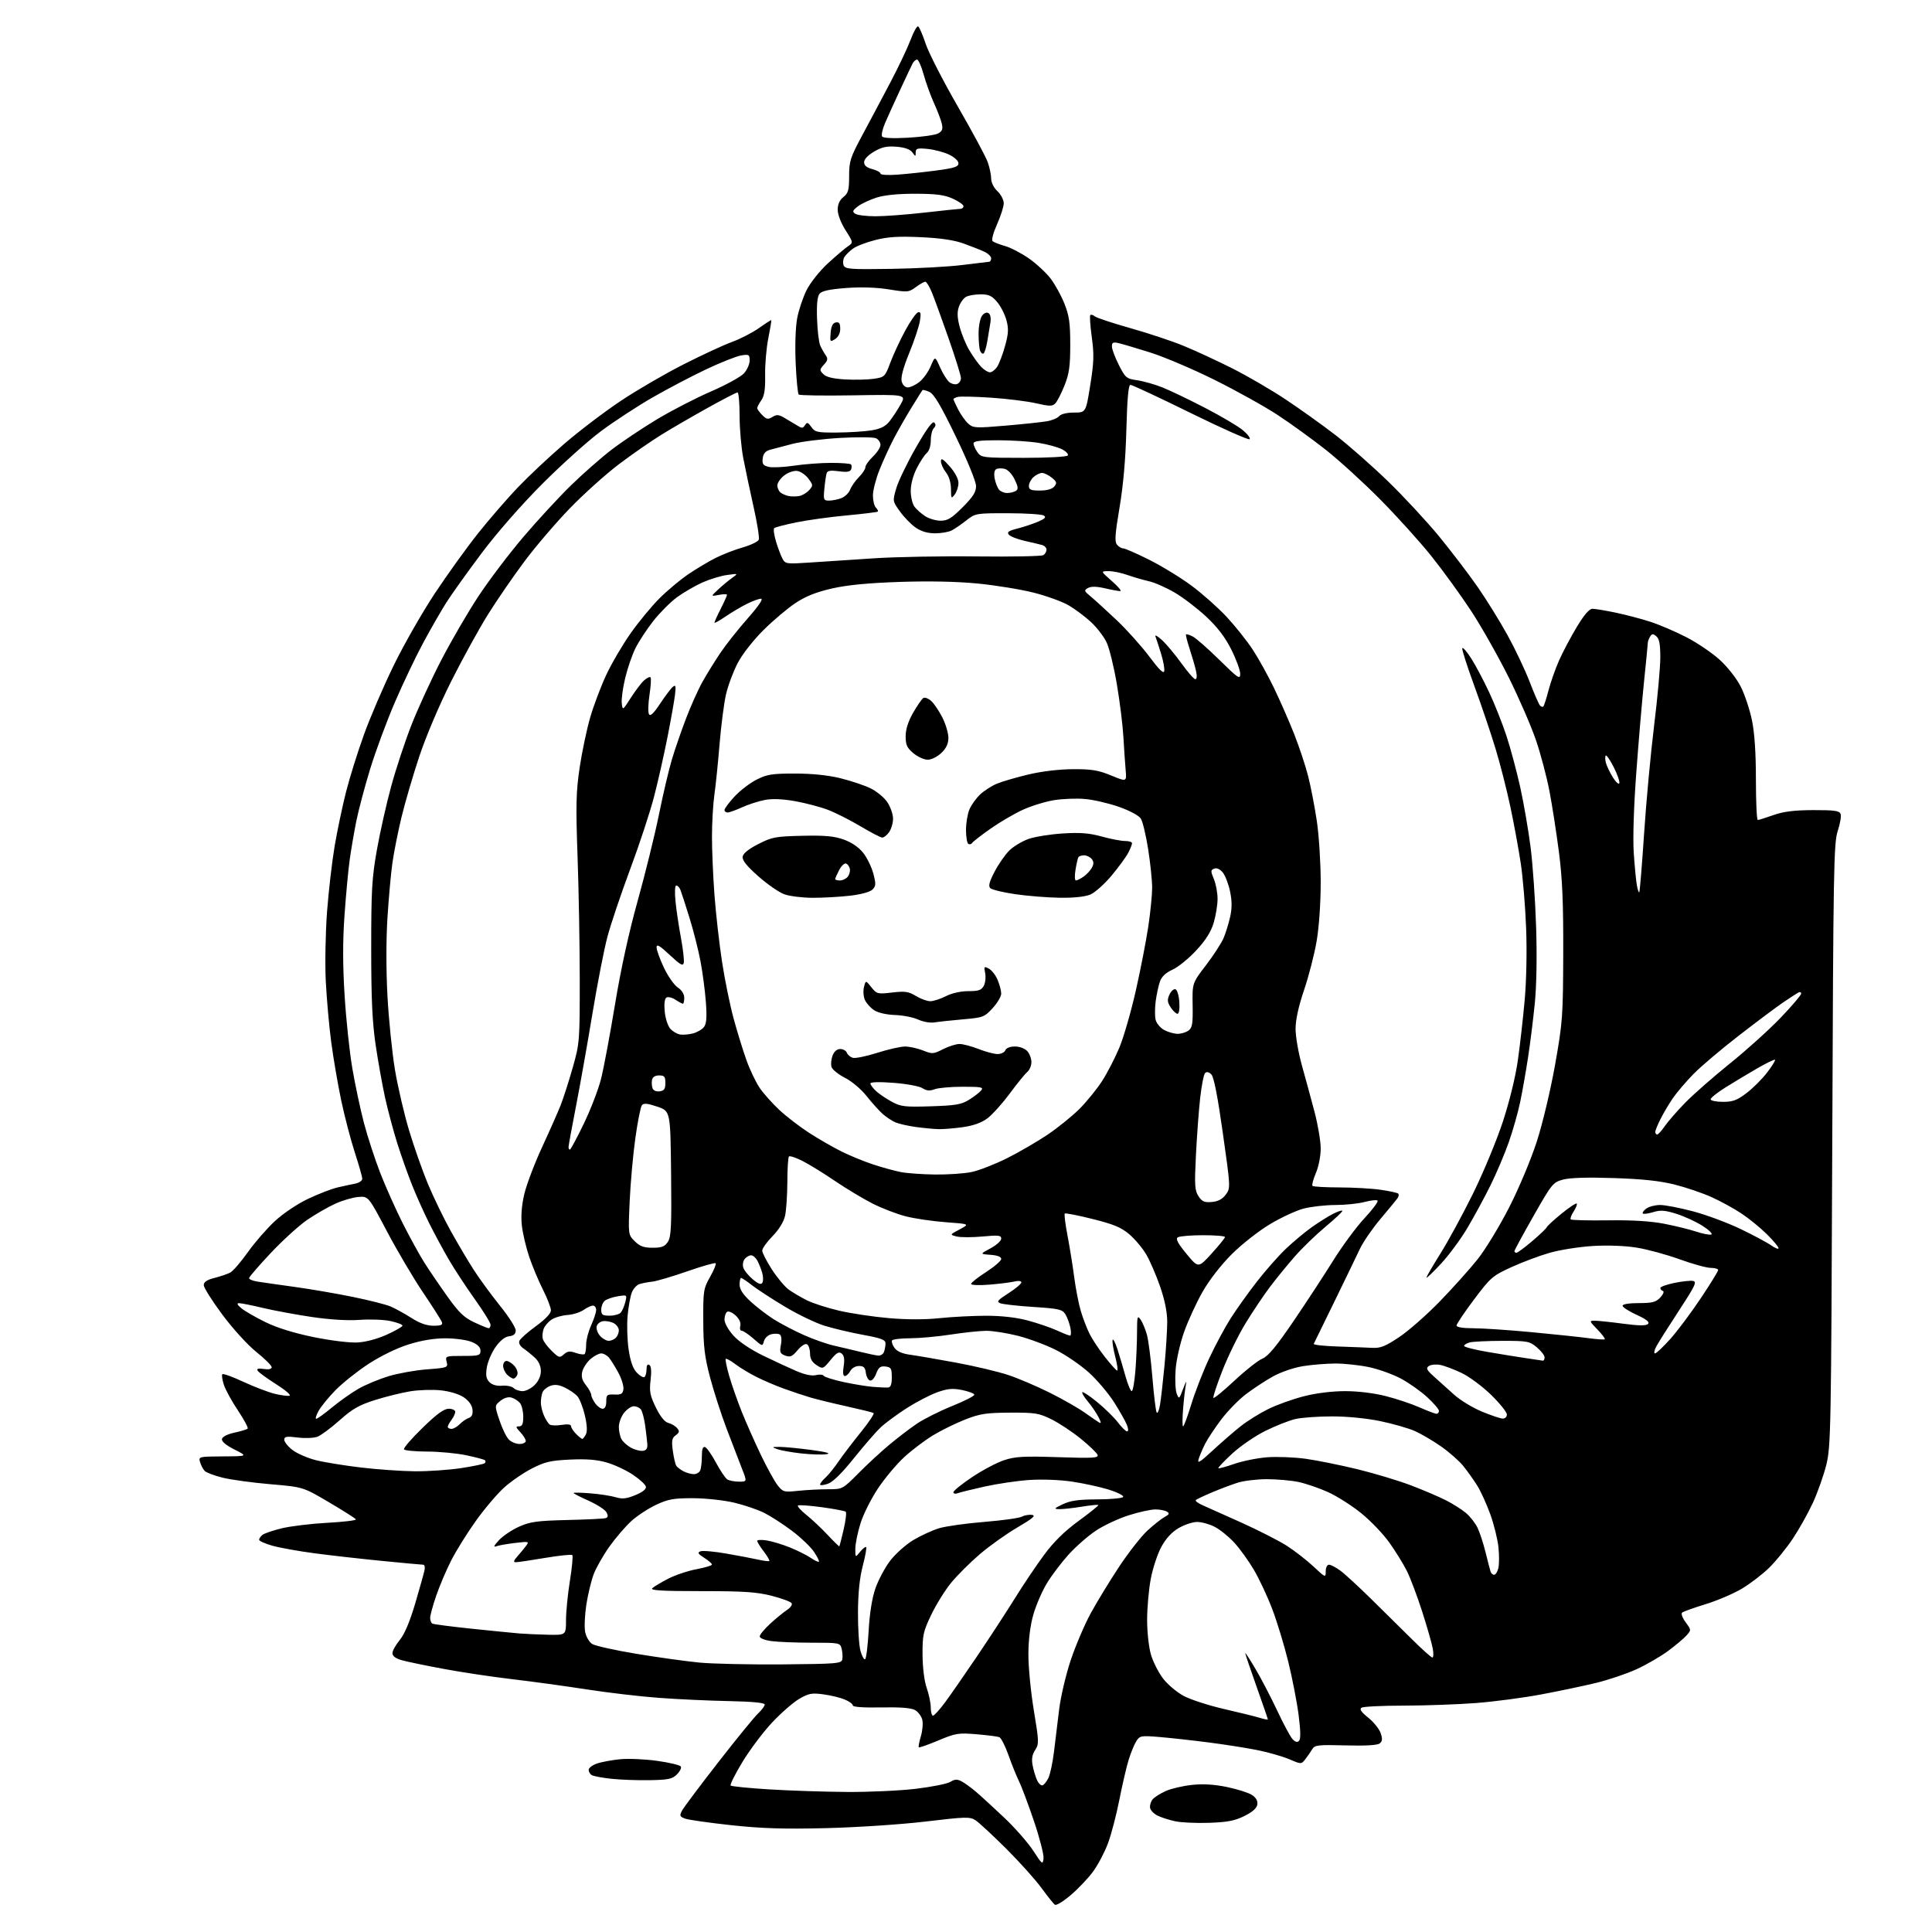 <?xml version="1.0" encoding="UTF-8" standalone="no"?>
<svg 
  version="1.1" 
  xmlns="http://www.w3.org/2000/svg" 
  xmlns:xlink="http://www.w3.org/1999/xlink" 
  xmlns:svg="http://www.w3.org/2000/svg"
  xmlns:rdf="http://www.w3.org/1999/02/22-rdf-syntax-ns#"
  xmlns:cc="http://creativecommons.org/ns#"
  xmlns:dc="http://purl.org/dc/elements/1.1/"
  viewBox="0 0 768 768"
  width="768"
  height="768"
>
<style>svg {background-color: white; }</style>"
<path stroke="none" fill="black" fill-rule="evenodd" d="M425.69,753.29C422.76,755.79 419.91,757.54 419.36,757.17C418.81,756.80 416.40,753.80 414.00,750.50C411.60,747.20 405.29,740.17 399.97,734.87C394.65,729.58 389.19,724.52 387.84,723.63C385.56,722.13 384.07,722.17 367.94,724.09C358.21,725.25 340.77,726.40 328.50,726.71C311.50,727.13 302.88,726.86 290.57,725.53C281.80,724.58 273.57,723.41 272.28,722.91C270.20,722.12 270.06,721.75 271.11,719.76C271.76,718.52 278.26,709.85 285.54,700.50C292.82,691.15 299.95,682.41 301.39,681.08C302.82,679.74 304.00,678.17 303.99,677.58C303.99,676.87 299.06,676.40 289.74,676.21C281.91,676.06 269.43,675.48 262.00,674.93C254.57,674.39 241.53,672.86 233.00,671.53C224.47,670.21 211.20,668.39 203.50,667.49C195.80,666.59 183.65,664.77 176.50,663.44C169.35,662.12 161.81,660.55 159.75,659.97C157.28,659.27 156.00,658.32 156.00,657.18C156.00,656.23 157.30,653.87 158.90,651.94C160.81,649.62 162.89,644.70 165.03,637.46C166.80,631.43 168.48,625.49 168.74,624.25C169.01,623.01 168.79,622.00 168.26,622.00C167.72,622.00 160.35,621.32 151.89,620.49C143.43,619.66 131.32,618.29 125.00,617.45C118.67,616.61 111.14,615.26 108.25,614.44C105.36,613.62 103.00,612.56 103.00,612.09C103.00,611.63 103.59,610.75 104.31,610.15C105.04,609.55 108.52,608.37 112.06,607.51C115.60,606.66 123.77,605.68 130.22,605.33C136.66,604.98 141.73,604.37 141.48,603.96C141.23,603.56 136.41,600.50 130.76,597.17C120.50,591.11 120.50,591.11 107.50,590.00C100.35,589.39 91.80,588.22 88.50,587.40C85.20,586.59 81.99,585.37 81.36,584.71C80.73,584.04 79.91,582.49 79.54,581.25C78.87,579.03 78.98,579.00 88.68,578.94C98.50,578.88 98.50,578.88 93.22,576.22C89.84,574.51 88.04,573.01 88.23,572.03C88.41,571.12 90.39,570.11 93.19,569.50C95.75,568.95 98.11,568.23 98.44,567.90C98.76,567.57 97.04,564.35 94.62,560.73C92.19,557.11 89.66,552.51 89.00,550.51C88.34,548.50 88.07,546.60 88.39,546.27C88.72,545.95 92.48,547.30 96.74,549.29C101.01,551.27 106.61,553.42 109.19,554.05C111.77,554.69 114.43,555.02 115.11,554.80C115.78,554.57 113.37,552.52 109.75,550.23C106.13,547.94 102.84,545.54 102.44,544.90C101.93,544.07 102.63,543.87 104.86,544.19C106.85,544.49 108.00,544.23 108.00,543.48C108.00,542.84 105.25,540.10 101.88,537.41C98.44,534.65 92.53,528.16 88.38,522.58C84.32,517.12 81.00,511.85 81.00,510.87C81.00,509.60 82.24,508.76 85.25,508.00C87.59,507.40 90.40,506.45 91.50,505.88C92.60,505.31 95.75,501.68 98.49,497.81C101.23,493.94 106.08,488.36 109.26,485.42C112.57,482.36 118.20,478.57 122.47,476.55C126.56,474.61 131.84,472.57 134.20,472.02C136.57,471.48 139.74,470.79 141.25,470.50C142.76,470.20 144.00,469.34 144.00,468.57C144.00,467.81 142.67,463.12 141.05,458.16C139.43,453.19 136.98,443.81 135.61,437.32C134.25,430.82 132.45,420.32 131.63,414.00C130.80,407.68 129.85,396.88 129.50,390.00C129.16,383.12 129.38,370.75 130.00,362.50C130.62,354.25 131.99,342.44 133.04,336.24C134.10,330.05 136.13,320.40 137.56,314.78C138.98,309.17 142.18,298.93 144.67,292.04C147.15,285.14 152.48,272.75 156.51,264.50C160.53,256.25 167.90,243.36 172.87,235.86C177.84,228.36 185.57,217.62 190.05,211.99C194.53,206.37 201.64,198.16 205.85,193.75C210.06,189.34 218.38,181.53 224.34,176.40C230.29,171.27 240.42,163.58 246.84,159.31C253.25,155.04 264.45,148.53 271.73,144.84C279.00,141.15 287.67,137.13 291.00,135.92C294.33,134.71 299.15,132.22 301.73,130.39C304.30,128.56 306.49,127.16 306.60,127.28C306.71,127.40 306.17,130.65 305.41,134.50C304.64,138.35 304.08,144.93 304.15,149.12C304.25,154.75 303.86,157.36 302.64,159.10C301.74,160.39 301.00,161.79 301.00,162.22C301.00,162.65 301.90,163.90 303.01,165.01C304.71,166.71 305.32,166.82 307.03,165.76C308.69,164.72 309.53,164.78 311.77,166.07C313.27,166.94 315.53,168.29 316.78,169.07C318.77,170.32 319.18,170.31 320.00,169.00C320.80,167.73 321.19,167.84 322.53,169.75C323.97,171.80 324.89,171.99 332.81,171.94C337.59,171.91 343.72,171.52 346.44,171.07C350.05,170.48 351.97,169.52 353.57,167.51C354.78,166.00 356.77,162.97 358.00,160.78C360.24,156.80 360.24,156.80 339.20,157.15C327.64,157.34 317.87,157.20 317.49,156.83C317.12,156.46 316.58,150.83 316.29,144.33C315.98,137.37 316.23,130.03 316.89,126.50C317.51,123.20 319.22,118.13 320.68,115.24C322.14,112.35 325.90,107.63 329.04,104.74C332.18,101.86 335.75,98.81 336.99,97.97C339.23,96.44 339.23,96.44 336.12,91.52C334.28,88.63 333.00,85.28 333.00,83.38C333.00,81.22 333.75,79.54 335.27,78.32C337.21,76.77 337.54,75.55 337.54,70.00C337.54,64.05 337.99,62.66 342.91,53.50C345.87,48.00 350.89,38.55 354.07,32.50C357.25,26.45 360.82,18.91 362.01,15.74C363.19,12.57 364.53,10.21 365.00,10.50C365.46,10.79 366.81,13.92 367.99,17.46C369.17,21.00 374.87,32.14 380.67,42.20C386.47,52.27 391.84,62.24 392.61,64.38C393.37,66.51 394.00,69.47 394.00,70.95C394.00,72.54 395.03,74.62 396.50,76.00C397.88,77.29 399.00,79.45 399.00,80.80C399.00,82.15 397.80,85.91 396.34,89.17C394.81,92.59 394.07,95.42 394.59,95.88C395.09,96.31 397.32,97.18 399.55,97.81C401.78,98.44 406.03,100.66 409.00,102.73C411.97,104.81 415.85,108.40 417.62,110.72C419.39,113.04 421.87,117.54 423.13,120.72C425.02,125.46 425.44,128.38 425.44,137.00C425.44,145.60 425.02,148.54 423.15,153.25C421.89,156.41 420.24,159.62 419.48,160.38C418.31,161.55 417.16,161.54 411.85,160.31C408.41,159.52 400.40,158.52 394.05,158.09C387.70,157.67 381.71,157.52 380.75,157.78C379.79,158.03 379.00,158.42 379.00,158.66C379.00,158.89 379.85,160.75 380.89,162.79C381.94,164.83 383.73,167.35 384.88,168.39C386.85,170.17 387.76,170.22 399.74,169.20C406.76,168.60 414.17,167.81 416.21,167.45C418.26,167.09 420.45,166.16 421.09,165.39C421.78,164.56 424.15,164.00 426.95,164.00C431.65,164.00 431.65,164.00 433.39,153.12C434.85,144.01 434.95,140.92 434.00,134.02C433.38,129.49 433.12,125.55 433.41,125.25C433.71,124.96 434.53,125.19 435.23,125.77C435.93,126.35 442.32,128.46 449.44,130.47C456.55,132.47 466.13,135.66 470.73,137.57C475.32,139.47 483.90,143.44 489.79,146.40C495.68,149.36 505.23,154.91 511.00,158.74C516.77,162.57 525.77,169.01 531.00,173.05C536.23,177.09 545.62,185.37 551.88,191.45C558.14,197.53 567.24,207.35 572.11,213.28C576.97,219.21 583.83,228.21 587.36,233.28C590.88,238.35 596.24,247.00 599.27,252.50C602.30,258.00 606.25,266.32 608.05,271.00C609.85,275.68 611.69,279.92 612.15,280.43C612.60,280.95 613.21,281.13 613.50,280.83C613.79,280.54 614.72,277.66 615.56,274.42C616.41,271.19 618.29,265.83 619.76,262.52C621.23,259.21 624.39,253.24 626.79,249.25C629.70,244.41 631.77,242.00 633.01,242.00C634.03,242.00 638.16,242.68 642.18,243.52C646.21,244.36 652.42,245.99 656.00,247.15C659.58,248.30 666.03,251.07 670.35,253.29C674.66,255.51 680.65,259.57 683.66,262.32C686.80,265.19 690.35,269.73 691.99,272.98C693.56,276.09 695.55,282.07 696.42,286.27C697.48,291.38 698.00,299.24 698.00,309.96C698.00,318.78 698.34,325.99 698.75,325.97C699.16,325.95 701.98,325.06 705.00,324.00C709.03,322.58 713.24,322.06 720.78,322.03C729.20,322.01 731.17,322.28 731.66,323.56C731.99,324.42 731.48,327.46 730.53,330.31C728.94,335.08 728.77,345.13 728.35,455.00C727.92,567.62 727.79,574.94 726.02,582.16C724.98,586.38 722.56,593.24 720.64,597.41C718.71,601.57 715.09,608.03 712.60,611.75C710.10,615.47 705.91,620.63 703.28,623.20C700.65,625.77 695.80,629.50 692.50,631.48C689.20,633.46 682.67,636.25 678.00,637.69C673.33,639.12 669.12,640.63 668.65,641.05C668.18,641.46 668.82,643.19 670.07,644.88C672.32,647.93 672.33,647.98 670.42,650.11C669.37,651.30 666.08,654.06 663.13,656.25C660.17,658.45 654.55,661.71 650.63,663.51C646.71,665.31 639.51,667.75 634.62,668.94C629.74,670.13 619.91,672.20 612.77,673.54C605.63,674.89 593.87,676.44 586.64,676.99C579.41,677.54 566.52,678.00 558.00,678.01C549.48,678.02 541.93,678.39 541.23,678.83C540.33,679.41 541.07,680.53 543.87,682.78C546.02,684.50 548.24,687.25 548.81,688.89C549.61,691.19 549.54,692.14 548.48,693.01C547.58,693.77 543.01,694.04 534.92,693.82C523.88,693.53 522.62,693.68 521.61,695.37C521.00,696.40 519.78,698.17 518.89,699.30C517.28,701.37 517.28,701.37 512.39,699.28C509.70,698.14 503.90,696.49 499.50,695.63C495.10,694.76 486.32,693.39 480.00,692.59C473.68,691.78 465.05,690.83 460.82,690.48C453.54,689.88 453.08,689.96 451.69,692.17C450.88,693.45 449.53,696.75 448.67,699.50C447.82,702.25 446.14,709.45 444.95,715.50C443.76,721.55 441.71,729.36 440.39,732.86C439.08,736.36 436.43,741.37 434.51,743.98C432.59,746.60 428.62,750.79 425.69,753.29zM414.82,738.76C414.99,737.25 413.25,730.50 410.96,723.76C408.67,717.02 406.00,709.93 405.04,708.00C404.08,706.08 402.22,701.47 400.91,697.77C399.60,694.06 397.95,690.81 397.24,690.54C396.53,690.27 392.45,689.75 388.18,689.39C380.99,688.79 379.88,688.97 373.02,691.85C368.96,693.56 365.46,694.79 365.24,694.58C365.03,694.37 365.40,692.39 366.06,690.19C366.72,687.98 366.97,685.03 366.62,683.62C366.27,682.21 364.97,680.48 363.74,679.78C362.22,678.92 357.88,678.58 350.25,678.73C343.13,678.86 339.00,678.56 339.00,677.92C339.00,677.36 337.54,676.30 335.75,675.56C333.96,674.82 330.14,673.90 327.25,673.52C322.69,672.90 321.43,673.15 317.68,675.34C315.31,676.73 310.47,680.95 306.93,684.72C303.39,688.49 298.10,695.53 295.16,700.37C292.23,705.20 290.11,709.44 290.45,709.78C290.79,710.12 297.69,710.81 305.79,711.31C313.88,711.81 327.70,712.27 336.50,712.33C345.30,712.40 357.68,711.83 364.00,711.08C370.32,710.33 376.52,709.09 377.76,708.33C379.54,707.23 380.49,707.19 382.26,708.12C383.49,708.76 386.07,710.64 388.00,712.29C389.93,713.93 394.98,718.57 399.23,722.58C403.48,726.60 408.65,732.50 410.73,735.69C414.28,741.16 414.52,741.34 414.82,738.76zM480.67,724.60C475.63,724.77 469.58,724.50 467.24,724.00C464.90,723.51 461.76,722.51 460.25,721.79C458.75,721.07 457.37,719.68 457.18,718.69C456.99,717.71 457.43,716.18 458.17,715.29C458.90,714.40 461.30,712.89 463.50,711.92C465.70,710.96 470.43,709.87 474.00,709.51C478.40,709.06 482.89,709.35 487.89,710.40C491.95,711.25 496.36,712.66 497.70,713.54C499.29,714.58 500.02,715.88 499.81,717.31C499.60,718.78 497.92,720.28 494.67,721.89C490.86,723.78 487.91,724.35 480.67,724.60zM414.42,709.70C415.02,709.51 416.07,708.19 416.76,706.77C417.46,705.34 418.45,700.65 418.98,696.34C419.50,692.03 420.42,684.45 421.03,679.50C421.63,674.55 423.69,665.77 425.61,660.00C427.54,654.23 431.11,645.83 433.56,641.34C436.00,636.86 441.08,628.53 444.84,622.84C448.60,617.15 453.71,610.64 456.19,608.36C458.68,606.09 461.74,603.68 462.99,603.00C464.80,602.04 464.98,601.60 463.89,600.91C463.12,600.43 461.05,600.02 459.29,600.02C457.52,600.01 452.75,601.06 448.69,602.35C444.63,603.64 438.76,606.38 435.64,608.45C432.53,610.52 427.62,614.82 424.74,618.01C421.86,621.21 417.97,626.35 416.11,629.45C414.24,632.54 411.84,638.10 410.78,641.79C409.55,646.09 408.83,651.74 408.80,657.50C408.77,662.45 409.74,672.49 410.95,679.81C413.02,692.32 413.06,693.27 411.49,695.66C410.31,697.46 410.01,699.24 410.47,701.69C410.83,703.61 411.62,706.27 412.23,707.61C412.84,708.96 413.83,709.89 414.42,709.70zM258.22,707.65C253.43,707.74 246.56,707.48 242.96,707.09C239.36,706.70 235.87,706.04 235.21,705.63C234.54,705.22 234.00,704.28 234.00,703.54C234.00,702.80 235.46,701.68 237.25,701.05C239.04,700.42 243.23,699.64 246.57,699.32C249.92,699.00 256.56,699.30 261.33,699.98C266.10,700.65 270.29,701.66 270.63,702.20C270.97,702.75 270.28,704.17 269.09,705.35C267.25,707.19 265.69,707.52 258.22,707.65zM516.38,692.02C517.08,691.32 517.03,688.07 516.22,681.75C515.57,676.66 513.71,667.10 512.09,660.50C510.47,653.90 507.59,644.45 505.69,639.50C503.80,634.55 500.54,627.60 498.45,624.05C496.37,620.50 492.85,615.62 490.63,613.21C488.41,610.80 484.90,607.97 482.83,606.92C480.77,605.86 477.64,605.00 475.88,605.00C474.12,605.00 470.81,606.09 468.54,607.43C465.81,609.02 463.47,611.56 461.66,614.88C460.15,617.65 458.26,623.35 457.46,627.55C456.66,631.74 456.00,639.10 456.00,643.91C456.00,648.82 456.67,654.88 457.53,657.77C458.36,660.60 460.52,664.84 462.31,667.21C464.10,669.57 467.81,672.70 470.54,674.16C473.27,675.62 480.45,677.95 486.50,679.34C492.55,680.73 498.96,682.31 500.75,682.86C502.54,683.41 504.00,683.70 504.00,683.50C504.00,683.29 501.98,677.42 499.50,670.45C497.02,663.47 495.00,657.48 495.00,657.15C495.00,656.81 496.86,659.67 499.13,663.52C501.40,667.36 505.26,674.77 507.71,680.00C510.16,685.23 512.88,690.30 513.75,691.27C514.85,692.49 515.68,692.72 516.38,692.02zM370.88,682.00C371.36,682.00 373.51,679.64 375.65,676.75C377.79,673.86 383.58,665.52 388.52,658.21C393.46,650.90 400.21,640.55 403.52,635.21C406.83,629.87 412.05,622.12 415.11,618.00C418.93,612.84 423.21,608.65 428.81,604.56C433.29,601.29 436.80,598.46 436.60,598.27C436.41,598.07 433.38,598.38 429.87,598.95C426.37,599.52 422.38,599.95 421.00,599.91C418.82,599.85 419.01,599.60 422.50,597.95C425.55,596.50 428.80,596.05 436.19,596.03C441.52,596.01 446.15,595.57 446.47,595.05C446.79,594.53 444.18,593.21 440.67,592.12C437.15,591.04 430.54,589.60 425.98,588.94C421.24,588.24 414.01,587.98 409.09,588.32C404.37,588.64 396.40,589.82 391.39,590.93C386.38,592.05 381.54,593.24 380.64,593.59C379.74,593.93 379.00,593.75 379.00,593.18C379.00,592.61 382.34,589.91 386.43,587.18C390.51,584.44 396.22,581.42 399.11,580.46C403.57,578.98 406.84,578.80 420.61,579.25C434.56,579.71 436.78,579.58 436.30,578.33C435.99,577.54 432.99,574.64 429.62,571.91C426.25,569.17 421.02,565.71 418.00,564.22C412.99,561.74 411.51,561.50 401.50,561.55C392.00,561.60 389.57,561.97 383.63,564.30C379.85,565.79 374.12,568.61 370.88,570.57C367.65,572.53 362.54,576.40 359.52,579.16C356.50,581.92 351.78,587.53 349.04,591.63C346.30,595.73 343.14,602.04 342.03,605.65C340.91,609.26 340.00,613.79 340.00,615.72C340.00,619.22 340.00,619.22 341.91,616.86C342.97,615.56 344.04,614.73 344.31,615.00C344.57,615.27 343.96,618.65 342.95,622.50C341.71,627.25 341.10,633.20 341.06,641.00C341.03,647.33 341.48,654.20 342.06,656.28C342.64,658.35 343.47,659.83 343.90,659.56C344.34,659.29 344.97,654.22 345.30,648.28C345.68,641.40 346.64,635.33 347.96,631.50C349.09,628.20 351.72,623.25 353.79,620.50C355.88,617.74 360.02,614.03 363.03,612.22C366.04,610.41 370.70,608.28 373.38,607.48C376.07,606.68 384.12,605.56 391.27,604.98C398.42,604.40 405.13,603.47 406.18,602.90C407.24,602.34 409.08,602.02 410.26,602.19C411.91,602.43 410.53,603.61 404.46,607.16C400.08,609.72 393.35,614.51 389.50,617.81C385.65,621.10 380.53,626.21 378.11,629.15C375.70,632.09 372.14,637.81 370.20,641.86C366.98,648.58 366.68,649.97 366.73,657.86C366.77,663.05 367.43,668.30 368.38,671.00C369.26,673.48 369.98,676.96 369.99,678.75C369.99,680.54 370.40,682.00 370.88,682.00zM310.99,661.62C332.68,661.43 334.51,661.28 334.83,659.63C335.02,658.65 334.90,656.75 334.57,655.42C333.97,653.04 333.79,653.00 322.62,653.00C316.38,653.00 309.19,652.71 306.64,652.36C303.96,652.00 302.00,651.20 302.00,650.49C302.00,649.81 303.91,647.51 306.25,645.38C308.59,643.24 311.59,640.79 312.92,639.93C314.25,639.07 315.04,637.88 314.68,637.29C314.32,636.70 310.75,635.38 306.76,634.36C300.83,632.84 295.71,632.50 278.79,632.50C263.13,632.50 258.37,632.22 259.29,631.35C259.95,630.72 262.80,629.01 265.62,627.56C268.43,626.11 273.50,624.41 276.87,623.79C280.24,623.16 283.00,622.32 283.00,621.92C283.00,621.52 281.61,620.32 279.91,619.24C277.45,617.68 277.15,617.16 278.43,616.67C279.31,616.33 283.94,616.73 288.72,617.57C293.49,618.40 299.21,619.49 301.42,619.98C303.64,620.48 305.62,620.72 305.82,620.51C306.03,620.30 305.03,618.60 303.60,616.72C302.17,614.85 301.00,612.96 301.00,612.53C301.00,612.10 302.72,612.02 304.83,612.36C306.94,612.69 311.10,613.96 314.08,615.17C317.06,616.37 320.76,618.23 322.31,619.29C323.85,620.35 325.30,621.03 325.53,620.80C325.76,620.57 324.85,618.78 323.52,616.81C322.18,614.84 318.26,611.11 314.81,608.52C311.36,605.92 306.43,602.73 303.87,601.43C301.30,600.13 295.90,598.29 291.85,597.33C287.79,596.37 280.47,595.57 275.50,595.56C267.85,595.54 265.66,595.92 260.88,598.15C257.79,599.59 253.36,602.49 251.04,604.58C248.72,606.68 244.79,611.24 242.30,614.72C239.82,618.20 236.98,623.18 236.00,625.77C235.02,628.37 233.71,633.81 233.08,637.86C232.46,641.90 232.24,646.76 232.60,648.66C232.95,650.56 234.20,652.73 235.37,653.49C236.54,654.24 244.47,656.01 253.00,657.42C261.52,658.83 272.77,660.39 278.00,660.90C283.23,661.40 298.07,661.72 310.99,661.62zM569.36,658.89C569.84,658.95 569.91,657.31 569.53,655.25C569.15,653.19 567.24,646.55 565.30,640.50C563.35,634.45 560.63,627.25 559.26,624.50C557.89,621.75 554.77,616.69 552.33,613.26C549.90,609.82 544.84,604.53 541.09,601.51C537.35,598.48 531.41,594.71 527.89,593.12C524.38,591.54 519.12,589.74 516.20,589.12C513.29,588.50 507.62,588.00 503.61,588.00C499.60,588.00 494.33,588.64 491.91,589.42C489.48,590.19 484.90,591.93 481.73,593.27C478.55,594.61 475.68,595.98 475.35,596.31C475.02,596.64 476.27,597.58 478.13,598.39C479.98,599.21 486.97,602.34 493.67,605.35C500.36,608.37 508.39,612.47 511.51,614.46C514.63,616.46 519.39,620.16 522.09,622.68C526.90,627.18 527.00,627.22 527.00,624.64C527.00,623.13 527.56,622.00 528.31,622.00C529.02,622.00 531.08,623.08 532.87,624.40C534.66,625.72 540.26,630.88 545.31,635.86C550.36,640.84 557.65,648.03 561.50,651.85C565.35,655.66 568.89,658.83 569.36,658.89zM217.75,649.83C225.00,650.00 225.00,650.00 225.00,643.99C225.00,640.68 225.70,633.65 226.55,628.37C227.40,623.08 227.83,618.49 227.50,618.17C227.18,617.84 222.32,618.35 216.70,619.29C211.09,620.24 205.86,621.01 205.08,621.01C204.00,621.00 204.14,620.44 205.62,618.75C206.71,617.51 208.25,615.64 209.05,614.59C210.45,612.74 210.30,612.70 204.84,613.34C201.72,613.70 198.34,614.29 197.34,614.65C196.01,615.13 196.30,614.45 198.37,612.23C199.94,610.53 203.54,608.12 206.37,606.86C210.76,604.90 213.53,604.52 225.50,604.23C233.20,604.05 240.08,603.71 240.79,603.47C241.73,603.15 241.81,602.52 241.09,601.17C240.55,600.15 237.38,598.10 234.05,596.60C230.72,595.11 228.00,593.71 228.00,593.48C228.00,593.26 231.04,593.32 234.75,593.63C238.46,593.93 242.98,594.63 244.78,595.18C247.36,595.96 249.02,595.78 252.55,594.34C255.41,593.16 256.94,591.96 256.76,591.00C256.61,590.17 254.29,588.03 251.61,586.24C248.94,584.45 244.26,582.26 241.23,581.38C237.29,580.23 233.10,579.90 226.61,580.21C218.90,580.57 216.57,581.11 211.46,583.73C208.14,585.43 203.16,588.84 200.41,591.32C197.65,593.80 192.56,599.81 189.10,604.66C185.63,609.52 181.20,616.65 179.26,620.50C177.31,624.35 174.66,630.62 173.36,634.43C172.06,638.23 171.00,642.14 171.00,643.12C171.00,644.09 171.37,645.11 171.83,645.39C172.28,645.67 179.37,646.60 187.58,647.45C195.78,648.30 204.30,649.14 206.50,649.33C208.70,649.51 213.76,649.74 217.75,649.83zM593.95,626.00C594.51,626.00 595.26,624.83 595.61,623.40C595.97,621.98 595.99,618.22 595.66,615.05C595.33,611.88 593.87,605.97 592.41,601.93C590.94,597.88 588.61,592.75 587.21,590.53C585.82,588.31 583.35,584.84 581.72,582.81C580.10,580.79 576.13,577.28 572.91,575.02C569.69,572.76 564.96,569.99 562.40,568.85C559.83,567.72 553.63,565.94 548.62,564.91C543.20,563.79 535.44,563.03 529.50,563.04C524.00,563.04 517.48,563.51 515.00,564.07C512.52,564.64 507.17,566.74 503.10,568.75C499.02,570.75 493.05,574.84 489.82,577.83C486.58,580.82 484.10,583.44 484.31,583.64C484.51,583.84 487.33,583.07 490.59,581.94C493.84,580.80 499.70,579.61 503.62,579.30C507.53,578.99 514.51,579.26 519.12,579.90C523.73,580.55 533.05,582.44 539.84,584.10C546.63,585.77 556.14,588.64 560.97,590.49C565.79,592.33 571.99,594.97 574.73,596.36C577.47,597.75 581.08,600.03 582.74,601.43C584.40,602.83 586.49,605.50 587.37,607.37C588.26,609.23 589.69,613.63 590.55,617.13C591.41,620.63 592.30,624.06 592.53,624.75C592.75,625.44 593.39,626.00 593.95,626.00zM333.64,614.69C333.76,614.58 334.53,611.56 335.36,607.99C336.19,604.42 336.56,601.24 336.18,600.92C335.81,600.61 331.51,599.80 326.63,599.13C321.75,598.46 317.50,598.17 317.19,598.48C316.87,598.80 318.39,600.47 320.56,602.21C322.73,603.94 326.51,607.50 328.97,610.12C331.43,612.75 333.53,614.80 333.64,614.69zM317.32,592.62C320.60,592.28 325.91,592.00 329.11,592.00C334.93,592.00 334.93,592.00 341.22,585.67C344.67,582.18 350.20,577.08 353.50,574.32C356.80,571.56 361.75,567.78 364.50,565.92C367.25,564.06 373.55,560.91 378.50,558.91C383.45,556.92 387.41,554.89 387.31,554.39C387.20,553.90 385.01,553.08 382.44,552.56C378.70,551.81 376.72,551.98 372.63,553.43C369.81,554.43 364.35,557.26 360.50,559.72C356.65,562.19 351.99,565.62 350.14,567.35C348.29,569.08 343.49,574.61 339.47,579.62C334.68,585.61 331.10,589.12 329.08,589.82C327.39,590.41 326.00,590.54 326.00,590.10C326.00,589.67 326.95,588.45 328.12,587.40C329.28,586.36 331.61,583.48 333.30,581.00C334.99,578.52 338.99,573.27 342.19,569.32C345.40,565.36 347.68,561.93 347.26,561.69C346.84,561.44 342.00,560.25 336.50,559.03C331.00,557.82 324.48,556.22 322.00,555.48C319.52,554.75 314.84,553.18 311.58,552.00C308.33,550.83 303.38,548.71 300.58,547.29C297.79,545.88 294.03,543.59 292.22,542.22C290.42,540.85 288.74,539.93 288.49,540.18C288.24,540.43 288.88,543.53 289.90,547.07C290.93,550.60 293.15,556.94 294.83,561.14C296.52,565.35 299.90,573.00 302.36,578.14C304.81,583.29 307.84,588.79 309.08,590.37C311.24,593.13 311.60,593.22 317.32,592.62zM293.75,588.98C296.99,589.00 296.99,589.00 294.92,583.75C293.79,580.86 291.06,573.77 288.87,568.00C286.68,562.23 283.70,553.00 282.25,547.50C280.10,539.35 279.60,535.19 279.56,525.00C279.50,513.14 279.64,512.25 282.26,507.60C283.79,504.90 284.79,502.45 284.49,502.16C284.20,501.86 279.13,503.30 273.23,505.36C267.33,507.42 261.07,509.27 259.32,509.47C257.56,509.66 255.25,510.10 254.17,510.45C253.10,510.79 251.74,512.29 251.16,513.78C250.57,515.28 249.82,519.42 249.49,523.00C249.15,526.58 249.33,532.59 249.88,536.37C250.57,541.09 251.58,543.98 253.09,545.59C254.30,546.88 255.68,547.70 256.15,547.41C256.62,547.12 257.00,545.76 257.00,544.38C257.00,542.79 257.41,542.13 258.12,542.58C258.86,543.03 259.03,545.10 258.62,548.60C258.08,553.15 258.39,554.75 260.72,559.51C262.51,563.15 264.22,565.27 265.69,565.64C266.91,565.94 268.48,566.88 269.17,567.71C270.20,568.94 270.10,569.46 268.61,570.54C267.10,571.64 266.91,572.70 267.46,576.73C267.83,579.41 268.44,582.07 268.82,582.65C269.19,583.23 270.48,584.22 271.68,584.85C272.89,585.48 274.75,586.00 275.83,586.00C276.90,586.00 278.06,585.29 278.39,584.42C278.73,583.55 279.00,581.04 279.00,578.83C279.00,576.09 279.39,574.96 280.25,575.23C280.94,575.45 282.90,578.23 284.61,581.41C286.32,584.60 288.34,587.60 289.11,588.09C289.87,588.57 291.96,588.98 293.75,588.98zM165.00,584.86C170.22,584.90 178.45,584.33 183.29,583.60C188.12,582.86 192.36,581.98 192.70,581.63C193.05,581.28 193.10,580.77 192.81,580.48C192.52,580.19 189.19,579.30 185.39,578.50C181.60,577.69 174.59,577.03 169.81,577.02C165.03,577.01 160.88,576.61 160.59,576.14C160.30,575.67 163.59,571.85 167.92,567.64C173.64,562.07 176.48,560.00 178.39,560.00C179.83,560.00 180.99,560.56 180.97,561.25C180.95,561.94 180.28,563.37 179.47,564.44C178.66,565.51 178.00,566.75 178.00,567.19C178.00,567.64 178.66,568.00 179.46,568.00C180.26,568.00 181.73,567.17 182.71,566.16C183.69,565.15 185.32,564.03 186.32,563.67C187.59,563.21 188.04,562.20 187.82,560.29C187.62,558.56 186.34,556.79 184.33,555.43C182.44,554.17 178.74,553.05 175.23,552.68C171.97,552.34 166.52,552.51 163.12,553.06C159.71,553.61 153.40,555.17 149.08,556.53C142.73,558.54 140.06,560.07 135.01,564.57C131.58,567.63 127.61,570.58 126.19,571.12C124.78,571.66 121.23,571.80 118.31,571.43C113.88,570.88 113.00,571.03 113.00,572.33C113.00,573.19 114.49,575.03 116.31,576.42C118.13,577.81 122.29,579.62 125.56,580.44C128.83,581.27 136.90,582.58 143.50,583.36C150.10,584.14 159.78,584.82 165.00,584.86zM482.07,576.59C485.57,573.35 490.60,568.99 493.25,566.90C495.89,564.81 500.86,561.73 504.28,560.05C507.70,558.38 514.06,556.11 518.41,555.01C523.23,553.78 529.61,553.00 534.74,553.00C539.85,553.00 546.21,553.78 550.90,554.98C555.16,556.06 561.21,558.09 564.35,559.48C567.49,560.86 570.49,562.00 571.03,562.00C571.56,562.00 572.00,561.48 572.00,560.84C572.00,560.20 569.89,557.75 567.32,555.38C564.74,553.02 560.03,549.69 556.84,547.99C553.65,546.29 547.99,544.26 544.27,543.47C540.55,542.68 534.58,542.03 531.00,542.02C527.42,542.02 521.58,542.49 518.00,543.06C514.27,543.66 509.15,545.42 506.00,547.17C502.98,548.85 498.13,552.04 495.23,554.25C492.34,556.46 487.91,561.01 485.39,564.36C482.87,567.71 480.01,572.04 479.03,573.97C478.06,575.91 476.91,578.62 476.48,579.99C475.86,581.99 476.97,581.32 482.07,576.59zM328.50,578.07C326.85,578.32 322.35,578.18 318.50,577.76C314.65,577.33 310.38,576.57 309.00,576.07C306.67,575.22 306.74,575.16 310.00,575.16C311.93,575.17 317.55,575.72 322.50,576.38C328.64,577.21 330.55,577.75 328.50,578.07zM255.50,576.73C256.96,576.56 257.45,575.83 257.32,574.00C257.22,572.62 256.82,569.25 256.44,566.50C256.05,563.75 255.29,560.94 254.75,560.25C254.20,559.56 252.94,559.00 251.95,559.00C250.96,559.00 249.21,560.19 248.07,561.63C246.93,563.08 246.00,565.59 246.00,567.20C246.00,568.81 246.46,570.99 247.03,572.05C247.59,573.10 249.28,574.64 250.78,575.46C252.27,576.29 254.40,576.86 255.50,576.73zM206.50,574.00C207.88,574.00 209.00,573.47 209.00,572.81C209.00,572.16 208.02,570.59 206.83,569.31C204.98,567.35 204.90,567.00 206.33,567.00C207.60,567.00 208.00,566.09 208.00,563.19C208.00,561.10 207.44,558.67 206.75,557.79C206.06,556.92 204.55,555.92 203.39,555.58C202.05,555.18 200.42,555.65 198.93,556.85C196.59,558.75 196.59,558.75 198.55,564.60C199.62,567.82 201.29,571.25 202.25,572.23C203.21,573.20 205.12,574.00 206.50,574.00zM231.46,572.00C231.72,572.00 232.36,571.20 232.88,570.22C233.52,569.03 233.38,566.48 232.49,562.62C231.74,559.42 230.39,555.98 229.48,554.97C228.56,553.97 226.32,552.43 224.49,551.56C222.11,550.43 220.48,550.25 218.72,550.92C217.37,551.43 215.99,552.59 215.64,553.51C215.29,554.42 215.00,556.23 215.00,557.53C215.00,558.84 215.55,561.16 216.23,562.70C216.91,564.24 217.92,565.84 218.48,566.26C219.04,566.68 221.19,566.75 223.25,566.42C225.65,566.04 227.00,566.22 227.00,566.91C227.00,567.51 227.90,568.90 229.00,570.00C230.10,571.10 231.21,572.00 231.46,572.00zM448.03,569.00C448.59,569.00 448.58,568.04 448.01,566.54C447.50,565.18 445.22,561.14 442.95,557.54C440.68,553.95 436.15,548.59 432.87,545.62C429.59,542.66 423.67,538.60 419.71,536.61C415.74,534.62 408.94,532.09 404.59,530.99C400.24,529.90 394.61,529.01 392.09,529.02C389.57,529.03 383.23,529.69 378.00,530.50C372.77,531.31 365.49,531.97 361.81,531.98C358.13,531.99 354.89,532.38 354.60,532.84C354.32,533.30 354.75,534.62 355.56,535.78C356.55,537.19 358.59,538.09 361.77,538.53C364.37,538.88 372.57,540.29 380.00,541.66C387.43,543.03 396.77,545.25 400.77,546.58C404.77,547.91 412.19,551.07 417.27,553.61C422.35,556.15 428.52,559.66 431.00,561.41C433.48,563.17 436.10,564.97 436.83,565.41C437.83,566.02 437.78,565.47 436.62,563.23C435.77,561.59 433.88,558.82 432.41,557.08C430.95,555.34 429.97,553.69 430.24,553.42C430.51,553.15 433.18,554.92 436.16,557.36C439.15,559.79 442.83,563.40 444.35,565.39C445.86,567.38 447.52,569.00 448.03,569.00zM470.30,567.00C470.62,567.00 472.08,563.06 473.55,558.25C475.01,553.45 478.21,545.23 480.65,540.00C483.10,534.78 486.96,527.58 489.25,524.00C491.53,520.42 496.19,513.90 499.61,509.50C503.02,505.10 508.22,499.21 511.16,496.41C514.10,493.62 518.75,489.74 521.50,487.79C524.25,485.85 528.00,483.49 529.84,482.56C531.68,481.62 533.38,481.04 533.61,481.28C533.85,481.51 530.88,484.34 527.02,487.55C523.16,490.77 517.62,496.12 514.71,499.45C511.80,502.78 507.37,508.20 504.88,511.50C502.38,514.80 498.01,521.32 495.16,525.98C492.30,530.65 488.15,539.13 485.92,544.83C483.69,550.53 482.09,555.42 482.36,555.69C482.63,555.96 486.41,552.85 490.77,548.78C495.12,544.71 500.10,540.79 501.82,540.08C504.13,539.12 507.37,535.22 514.23,525.13C519.33,517.63 526.42,506.79 530.00,501.04C533.58,495.30 539.15,487.75 542.39,484.27C545.63,480.79 547.98,477.64 547.61,477.27C547.24,476.90 544.92,477.14 542.45,477.80C539.99,478.46 534.72,479.01 530.74,479.01C526.76,479.02 521.08,479.67 518.11,480.46C515.15,481.25 509.12,484.05 504.72,486.70C500.32,489.34 493.52,494.69 489.61,498.60C485.37,502.82 480.70,508.84 478.06,513.49C475.61,517.77 472.31,524.93 470.73,529.39C469.10,533.96 467.61,540.55 467.32,544.50C467.04,548.35 467.23,552.61 467.75,553.96C468.66,556.32 468.76,556.25 470.36,551.96C471.27,549.51 471.78,548.62 471.48,550.00C471.17,551.38 470.65,555.76 470.32,559.75C469.99,563.74 469.97,567.00 470.30,567.00zM125.70,564.00C126.15,564.00 128.99,561.96 132.01,559.46C135.03,556.96 139.75,553.63 142.50,552.05C145.25,550.48 150.59,548.25 154.37,547.09C158.14,545.94 165.03,544.70 169.69,544.34C177.93,543.71 178.13,543.64 177.55,541.35C176.97,539.05 177.12,539.00 183.98,539.00C190.39,539.00 191.00,538.82 191.00,536.95C191.00,535.55 189.89,534.43 187.53,533.45C185.62,532.65 180.92,532.00 177.08,532.00C172.44,532.00 167.49,532.83 162.30,534.47C157.68,535.93 151.24,539.07 146.50,542.17C142.10,545.05 136.25,549.69 133.50,552.48C130.75,555.27 127.69,559.00 126.69,560.77C125.70,562.55 125.25,564.00 125.70,564.00zM597.25,563.90C598.27,563.96 599.00,563.29 599.00,562.29C599.00,561.35 596.19,557.84 592.75,554.49C589.31,551.13 584.02,547.21 581.00,545.77C577.98,544.33 574.15,542.89 572.50,542.58C570.85,542.26 568.83,542.46 568.00,543.01C566.75,543.86 567.09,544.56 570.08,547.26C572.05,549.04 575.65,552.28 578.08,554.45C580.51,556.62 585.42,559.61 589.00,561.10C592.58,562.58 596.29,563.84 597.25,563.90zM461.11,558.50C461.49,556.30 462.29,549.27 462.90,542.89C463.50,536.50 463.99,528.63 463.99,525.39C463.98,521.53 462.99,516.69 461.13,511.33C459.57,506.84 457.10,501.14 455.65,498.67C454.20,496.19 451.19,492.60 448.96,490.69C445.71,487.91 442.79,486.69 434.32,484.57C428.51,483.11 423.53,482.14 423.26,482.41C422.99,482.68 423.48,486.64 424.36,491.20C425.23,495.77 426.43,503.20 427.02,507.71C427.60,512.23 428.79,518.30 429.65,521.21C430.52,524.12 432.12,528.26 433.21,530.41C434.30,532.55 437.00,536.60 439.21,539.41C441.41,542.21 443.58,544.64 444.03,544.81C444.47,544.98 444.18,542.57 443.37,539.47C442.56,536.36 442.07,533.30 442.28,532.66C442.49,532.02 443.39,533.75 444.26,536.50C445.14,539.25 446.57,544.09 447.45,547.25C448.34,550.41 449.43,553.00 449.88,553.00C450.33,553.00 450.99,549.29 451.35,544.75C451.70,540.21 451.99,533.36 451.99,529.53C452.00,523.30 452.15,522.77 453.39,524.53C454.15,525.62 455.28,528.31 455.90,530.51C456.52,532.70 457.50,540.34 458.09,547.47C458.67,554.60 459.44,560.90 459.79,561.47C460.14,562.04 460.74,560.70 461.11,558.50zM239.56,560.00C240.48,560.00 241.00,558.96 241.00,557.10C241.00,554.47 241.30,554.22 244.25,554.35C246.91,554.47 247.56,554.09 247.82,552.26C247.99,551.02 247.11,548.10 245.85,545.76C244.59,543.42 242.92,540.71 242.13,539.75C241.34,538.79 239.93,538.00 239.00,538.00C238.07,538.00 236.15,539.01 234.72,540.25C233.30,541.49 231.84,543.72 231.47,545.22C230.98,547.19 231.38,548.66 232.90,550.60C234.06,552.07 235.00,553.78 235.00,554.41C235.00,555.04 235.70,556.56 236.56,557.78C237.41,559.00 238.76,560.00 239.56,560.00zM207.75,553.00C209.04,553.00 211.20,551.90 212.55,550.55C214.09,549.00 215.00,546.95 215.00,545.00C215.00,543.02 214.14,541.11 212.61,539.70C211.30,538.49 209.24,536.83 208.04,536.00C206.73,535.09 206.10,533.91 206.47,533.00C206.81,532.17 209.76,529.55 213.04,527.17C216.79,524.44 219.00,522.11 219.00,520.89C219.00,519.82 217.59,516.14 215.86,512.72C214.13,509.30 211.67,503.44 210.40,499.71C209.13,495.97 207.80,490.34 207.45,487.21C207.03,483.42 207.35,479.21 208.41,474.70C209.28,470.96 212.45,462.60 215.44,456.12C218.44,449.65 221.78,442.08 222.88,439.31C223.97,436.54 226.12,429.83 227.67,424.39C230.40,414.74 230.47,413.89 230.46,389.50C230.45,375.75 230.06,353.70 229.59,340.50C228.86,320.11 228.99,314.81 230.40,305.24C231.32,299.04 233.21,290.04 234.60,285.24C235.99,280.44 238.88,272.79 241.01,268.24C243.14,263.69 247.49,256.27 250.68,251.75C253.86,247.23 259.01,240.99 262.12,237.88C265.22,234.78 270.41,230.44 273.63,228.25C276.86,226.07 281.75,223.15 284.50,221.77C287.25,220.39 292.11,218.50 295.30,217.59C298.49,216.67 301.34,215.29 301.63,214.52C301.93,213.75 300.98,207.80 299.52,201.31C298.06,194.81 296.23,186.12 295.44,182.00C294.65,177.88 294.00,170.34 294.00,165.25C294.00,160.16 293.63,156.00 293.18,156.00C292.72,156.00 287.43,158.73 281.43,162.07C275.42,165.41 267.12,170.22 263.00,172.76C258.88,175.30 251.22,180.61 246.00,184.56C240.78,188.51 231.99,196.41 226.47,202.12C220.95,207.83 212.85,217.30 208.47,223.17C204.09,229.04 197.59,238.49 194.03,244.17C190.48,249.85 183.89,261.81 179.40,270.74C174.64,280.22 169.33,292.72 166.66,300.74C164.14,308.31 160.95,319.23 159.56,325.00C158.18,330.77 156.57,338.88 155.99,343.00C155.40,347.12 154.52,356.93 154.02,364.79C153.47,373.44 153.47,385.79 154.03,396.05C154.54,405.37 155.88,418.52 157.00,425.25C158.13,431.99 160.65,442.81 162.60,449.31C164.55,455.81 167.92,465.37 170.08,470.57C172.24,475.76 176.31,484.17 179.13,489.26C181.95,494.34 186.14,501.43 188.46,505.00C190.77,508.57 195.44,514.94 198.83,519.15C202.22,523.36 205.00,527.71 205.00,528.83C205.00,530.28 204.24,530.96 202.39,531.18C200.69,531.39 198.81,532.89 196.97,535.50C195.42,537.70 193.87,541.35 193.51,543.61C193.02,546.77 193.27,548.12 194.57,549.43C195.65,550.51 197.49,551.03 199.61,550.84C201.45,550.68 203.50,551.10 204.18,551.78C204.85,552.45 206.46,553.00 207.75,553.00zM353.00,551.57C354.07,551.50 354.50,550.32 354.50,547.49C354.50,543.97 354.20,543.47 351.99,543.21C349.96,542.97 349.24,543.53 348.28,546.06C347.60,547.87 346.55,549.02 345.80,548.77C345.08,548.54 344.36,547.14 344.18,545.67C343.94,543.61 343.32,543.00 341.47,543.00C340.09,543.00 338.61,543.85 338.00,545.00C337.41,546.10 336.44,547.00 335.84,547.00C335.13,547.00 334.96,545.64 335.37,543.12C335.80,540.40 335.57,538.89 334.60,538.08C333.49,537.16 332.58,537.68 330.16,540.62C327.17,544.25 327.08,544.28 324.56,542.63C322.78,541.47 322.00,540.06 322.00,538.04C322.00,536.43 321.47,534.79 320.82,534.39C320.13,533.96 318.60,534.91 317.07,536.71C314.93,539.26 314.11,539.61 312.14,538.87C310.09,538.10 309.87,537.53 310.42,534.57C310.81,532.51 310.63,530.89 309.97,530.48C309.38,530.11 307.84,530.07 306.56,530.39C305.28,530.72 303.98,531.95 303.67,533.14C303.12,535.25 303.01,535.22 299.52,532.15C297.55,530.42 295.44,529.00 294.85,529.00C294.25,529.00 293.99,528.13 294.27,527.07C294.59,525.86 293.91,524.32 292.46,522.96C291.19,521.77 289.66,521.09 289.07,521.45C288.48,521.82 288.00,523.22 288.00,524.56C288.00,525.95 289.53,528.69 291.57,530.94C293.74,533.35 298.33,536.44 303.32,538.87C307.82,541.05 313.82,543.83 316.66,545.05C319.95,546.46 322.75,547.03 324.35,546.63C325.74,546.28 327.13,546.40 327.44,546.90C327.74,547.39 331.26,548.50 335.25,549.37C339.24,550.23 344.52,551.10 347.00,551.30C349.48,551.51 352.18,551.62 353.00,551.57zM204.10,548.00C203.57,548.00 202.44,547.29 201.57,546.43C200.71,545.56 200.00,543.99 200.00,542.93C200.00,541.87 200.61,541.00 201.35,541.00C202.08,541.00 203.49,541.88 204.47,542.96C205.44,544.04 205.98,545.62 205.65,546.46C205.33,547.31 204.63,548.00 204.10,548.00zM613.25,540.88C613.66,540.95 614.00,540.37 614.00,539.59C614.00,538.81 612.62,537.01 610.92,535.59C608.03,533.16 607.21,533.00 597.17,533.01C591.30,533.02 585.49,533.30 584.25,533.63C583.01,533.96 582.00,534.59 582.00,535.02C582.00,535.46 586.16,536.53 591.25,537.40C596.34,538.28 603.20,539.39 606.50,539.87C609.80,540.36 612.84,540.81 613.25,540.88zM224.14,538.38C225.55,537.10 226.51,536.98 228.87,537.80C230.50,538.37 232.09,538.57 232.41,538.25C232.74,537.93 233.00,536.22 233.00,534.44C233.00,532.67 233.89,529.26 234.98,526.86C236.07,524.46 236.97,521.71 236.98,520.75C236.99,519.79 236.43,519.00 235.72,519.00C235.02,519.00 233.33,519.78 231.97,520.73C230.61,521.69 227.74,522.58 225.58,522.73C223.43,522.87 220.59,523.69 219.28,524.55C217.97,525.41 216.53,527.09 216.10,528.27C215.66,529.46 215.51,531.23 215.76,532.21C216.02,533.19 217.61,535.34 219.30,536.99C222.14,539.77 222.49,539.87 224.14,538.38zM349.14,538.87C350.05,538.94 351.06,538.29 351.39,537.42C351.73,536.55 352.00,535.03 352.00,534.05C352.00,532.58 350.38,531.96 343.10,530.63C338.21,529.73 331.31,528.10 327.77,527.01C324.24,525.92 317.10,522.48 311.92,519.37C306.74,516.26 300.86,512.43 298.86,510.86C296.85,509.29 294.94,508.00 294.61,508.00C294.27,508.00 294.00,509.19 294.00,510.65C294.00,512.49 295.31,514.53 298.25,517.26C300.59,519.43 304.75,522.64 307.50,524.39C310.25,526.13 315.65,528.96 319.50,530.68C323.35,532.39 328.75,534.30 331.50,534.91C334.25,535.53 338.98,536.64 342.00,537.39C345.02,538.14 348.24,538.80 349.14,538.87zM657.89,538.00C658.41,538.00 661.15,535.41 663.98,532.25C666.81,529.09 672.25,521.82 676.06,516.11C679.88,510.40 683.00,505.33 683.00,504.86C683.00,504.39 681.67,504.00 680.05,504.00C678.43,504.00 672.87,502.47 667.70,500.60C662.53,498.72 654.84,496.63 650.61,495.95C645.96,495.20 639.09,494.94 633.21,495.30C627.87,495.62 620.18,496.83 616.13,497.98C612.08,499.13 605.19,501.70 600.83,503.70C593.30,507.14 592.54,507.80 585.95,516.57C582.13,521.65 579.00,526.31 579.00,526.91C579.00,527.59 581.50,528.00 585.63,528.00C589.27,528.00 599.73,528.70 608.88,529.56C618.02,530.42 628.20,531.50 631.50,531.95C634.80,532.40 637.69,532.59 637.93,532.37C638.17,532.15 636.84,530.40 634.99,528.49C631.74,525.13 631.70,525.00 633.94,525.00C635.22,525.00 640.27,525.53 645.15,526.18C651.46,527.02 654.35,527.05 655.10,526.30C655.86,525.54 654.55,524.48 650.59,522.67C647.51,521.26 645.00,519.64 645.00,519.06C645.00,518.42 647.59,518.00 651.46,518.00C656.86,518.00 658.26,517.63 660.00,515.76C661.15,514.54 661.62,513.37 661.04,513.18C660.47,512.99 660.00,512.45 660.00,511.99C660.00,511.52 662.47,510.63 665.50,510.00C668.52,509.37 671.87,509.00 672.95,509.18C674.65,509.46 673.92,511.01 667.39,521.00C663.25,527.33 659.21,533.74 658.40,535.25C657.60,536.76 657.37,538.00 657.89,538.00zM545.51,535.79C548.80,535.96 550.74,535.18 556.30,531.45C560.03,528.95 567.30,522.54 572.47,517.20C577.64,511.87 584.37,504.35 587.43,500.50C590.49,496.65 596.09,487.43 599.89,480.00C603.78,472.39 608.58,460.96 610.89,453.81C613.21,446.63 616.36,433.39 618.16,423.31C621.16,406.41 621.33,404.14 621.41,379.00C621.47,358.78 621.06,349.18 619.67,338.50C618.67,330.80 616.99,319.98 615.93,314.46C614.87,308.94 612.50,299.94 610.65,294.46C608.80,288.98 603.94,277.75 599.85,269.50C595.75,261.25 589.02,249.32 584.89,243.00C580.75,236.68 573.58,226.78 568.94,221.00C564.31,215.22 555.11,205.05 548.51,198.39C541.90,191.73 532.20,182.89 526.94,178.74C521.68,174.60 513.13,168.41 507.94,165.00C502.75,161.59 491.48,155.31 482.90,151.05C474.32,146.79 462.84,141.90 457.40,140.18C451.95,138.46 446.26,136.77 444.75,136.42C442.48,135.89 442.00,136.12 442.00,137.71C442.00,138.77 443.24,142.08 444.75,145.07C447.34,150.18 447.77,150.54 452.00,151.15C454.48,151.50 458.98,152.78 462.00,153.97C465.02,155.17 472.68,158.84 479.00,162.12C485.32,165.39 492.07,169.37 493.99,170.96C495.92,172.55 497.15,174.18 496.74,174.59C496.33,175.00 485.76,170.30 473.25,164.15C460.74,157.99 449.99,152.97 449.36,152.98C448.57,152.99 448.08,158.44 447.75,170.75C447.44,182.51 446.52,192.98 445.03,201.77C443.24,212.35 443.04,215.34 444.02,216.52C444.69,217.33 445.82,218.00 446.52,218.00C447.22,218.00 451.88,220.04 456.87,222.54C461.85,225.04 469.44,229.68 473.72,232.87C478.00,236.05 484.23,241.59 487.57,245.17C490.91,248.76 495.55,254.57 497.88,258.09C500.21,261.62 504.06,268.55 506.44,273.50C508.82,278.45 512.41,286.63 514.41,291.68C516.41,296.74 518.92,304.27 519.98,308.43C521.05,312.59 522.61,320.67 523.46,326.38C524.31,332.09 525.00,343.03 525.00,350.70C525.00,358.92 524.34,368.52 523.39,374.07C522.51,379.26 520.27,388.00 518.40,393.50C516.18,400.06 515.01,405.39 515.01,409.00C515.01,412.02 516.14,418.55 517.52,423.50C518.90,428.45 521.15,436.72 522.52,441.88C523.88,447.04 525.00,453.64 525.00,456.55C525.00,459.54 524.17,463.78 523.07,466.33C522.02,468.80 521.42,471.08 521.74,471.41C522.07,471.73 526.87,472.01 532.42,472.02C537.96,472.03 545.36,472.45 548.86,472.96C552.35,473.46 555.49,474.15 555.82,474.49C556.16,474.82 556.00,475.69 555.46,476.42C554.93,477.14 551.89,480.84 548.70,484.62C545.51,488.40 541.85,493.75 540.55,496.50C539.26,499.25 534.69,508.70 530.40,517.50C526.11,526.30 522.43,533.82 522.23,534.21C522.02,534.61 526.28,535.07 531.68,535.25C537.08,535.43 543.30,535.68 545.51,535.79zM142.00,533.66C145.37,533.49 149.92,532.28 153.75,530.55C157.19,529.00 160.00,527.38 160.00,526.95C160.00,526.52 157.85,525.71 155.23,525.14C152.61,524.58 147.09,524.37 142.98,524.67C138.28,525.02 131.23,524.59 124.00,523.53C117.67,522.59 108.90,520.97 104.50,519.92C100.10,518.87 95.83,518.02 95.00,518.03C93.99,518.04 94.31,518.71 96.00,520.09C97.38,521.22 101.69,523.70 105.58,525.60C110.11,527.82 116.95,529.94 124.58,531.50C131.24,532.87 138.93,533.82 142.00,533.66zM241.95,533.00C242.86,533.00 244.14,532.46 244.80,531.80C245.46,531.14 246.00,529.81 246.00,528.84C246.00,527.86 245.08,526.58 243.95,525.97C242.82,525.37 240.91,525.02 239.71,525.19C238.51,525.36 237.36,526.32 237.17,527.32C236.98,528.33 237.61,530.02 238.57,531.07C239.53,532.13 241.05,533.00 241.95,533.00zM425.33,530.93C425.79,530.97 425.85,529.54 425.48,527.75C425.11,525.96 424.20,523.55 423.47,522.38C422.28,520.51 420.81,520.18 410.89,519.54C404.71,519.14 398.78,518.48 397.71,518.09C396.03,517.47 396.47,516.91 400.88,514.08C403.69,512.27 406.00,510.34 406.00,509.78C406.00,509.18 404.87,509.04 403.25,509.42C401.74,509.78 397.24,510.35 393.25,510.67C389.26,511.00 386.00,510.87 386.01,510.38C386.01,509.90 388.71,507.76 392.01,505.64C395.30,503.52 398.00,501.18 398.00,500.45C398.00,499.59 396.47,499.00 393.75,498.81C389.50,498.50 389.50,498.50 393.75,496.23C396.09,494.98 398.00,493.26 398.00,492.39C398.00,491.05 396.94,490.93 390.53,491.53C386.42,491.91 381.80,491.91 380.28,491.52C377.50,490.82 377.50,490.82 381.50,488.69C385.50,486.55 385.50,486.55 375.89,485.84C370.61,485.45 363.45,484.39 359.98,483.49C356.51,482.60 350.63,480.33 346.91,478.46C343.20,476.58 336.50,472.56 332.02,469.52C327.55,466.47 321.72,462.88 319.07,461.53C316.41,460.19 313.96,459.37 313.62,459.71C313.28,460.05 312.99,464.65 312.98,469.92C312.96,475.19 312.55,481.25 312.05,483.39C311.50,485.78 309.58,488.87 307.07,491.42C304.83,493.71 303.00,496.28 303.00,497.13C303.00,497.99 304.75,501.39 306.88,504.69C309.01,507.99 312.05,511.60 313.63,512.71C315.21,513.83 318.39,515.70 320.71,516.87C323.02,518.04 328.78,519.90 333.49,521.00C338.21,522.10 347.12,523.44 353.28,523.97C360.47,524.60 367.73,524.60 373.50,523.99C378.45,523.47 386.77,523.04 392.00,523.03C398.11,523.03 404.00,523.70 408.50,524.90C412.35,525.93 417.52,527.69 420.00,528.81C422.48,529.94 424.87,530.89 425.33,530.93zM194.25,527.99C194.66,528.00 195.00,527.37 195.00,526.60C195.00,525.83 192.15,521.22 188.67,516.35C185.19,511.48 180.52,504.35 178.29,500.50C176.06,496.65 172.61,490.25 170.62,486.27C168.63,482.30 165.59,475.55 163.88,471.27C162.17,467.00 159.49,459.45 157.93,454.50C156.38,449.55 154.21,441.45 153.11,436.50C152.02,431.55 150.32,422.10 149.34,415.50C147.99,406.34 147.56,397.22 147.56,377.00C147.56,353.77 147.84,348.92 149.85,337.67C151.11,330.61 153.67,319.24 155.55,312.40C157.42,305.55 161.02,294.68 163.54,288.23C166.06,281.78 171.38,270.20 175.36,262.50C179.35,254.80 186.02,243.32 190.20,237.00C194.37,230.68 202.38,220.10 208.00,213.50C213.61,206.90 222.12,197.68 226.91,193.00C231.70,188.32 239.00,181.91 243.13,178.75C247.26,175.59 255.38,170.15 261.18,166.67C266.99,163.18 276.63,158.21 282.62,155.62C288.60,153.03 294.51,149.78 295.75,148.40C296.99,147.02 298.00,144.73 298.00,143.31C298.00,140.95 297.73,140.78 294.63,141.29C292.78,141.59 286.57,144.04 280.84,146.75C275.11,149.45 265.49,154.50 259.46,157.96C253.43,161.43 244.22,167.44 239.00,171.32C233.78,175.19 223.20,184.70 215.49,192.43C207.12,200.84 197.42,211.93 191.37,220.00C185.81,227.43 179.57,236.15 177.50,239.40C175.44,242.64 171.30,249.84 168.30,255.40C165.30,260.95 160.20,271.66 156.96,279.18C153.72,286.70 149.31,298.63 147.14,305.68C144.98,312.73 142.50,322.10 141.62,326.50C140.74,330.90 139.56,337.80 139.00,341.83C138.44,345.86 137.52,355.73 136.95,363.78C136.22,374.04 136.23,383.57 136.99,395.77C137.58,405.32 138.97,418.40 140.08,424.82C141.18,431.24 143.25,440.95 144.67,446.39C146.10,451.83 149.03,460.81 151.18,466.34C153.34,471.88 157.39,480.92 160.18,486.45C162.97,491.97 166.82,498.97 168.74,502.00C170.66,505.02 174.77,511.06 177.87,515.40C182.40,521.76 184.48,523.76 188.50,525.64C191.25,526.93 193.84,527.98 194.25,527.99zM172.30,527.00C175.37,527.00 176.09,526.68 175.64,525.50C175.32,524.68 171.95,519.39 168.14,513.75C164.34,508.11 157.89,497.20 153.83,489.50C146.44,475.50 146.44,475.50 142.47,475.81C140.29,475.98 136.17,477.18 133.33,478.47C130.49,479.76 125.50,482.62 122.24,484.83C118.99,487.04 112.43,492.99 107.66,498.06C102.90,503.12 99.00,507.63 99.00,508.08C99.00,508.54 100.46,509.15 102.25,509.44C104.04,509.73 110.67,510.68 117.00,511.55C123.33,512.42 133.76,514.21 140.19,515.53C146.61,516.84 153.36,518.55 155.19,519.31C157.01,520.08 160.73,522.12 163.45,523.85C166.82,526.00 169.63,527.00 172.30,527.00zM242.38,523.00C244.24,523.00 246.22,522.43 246.80,521.74C247.37,521.05 248.17,519.18 248.57,517.59C249.29,514.71 249.27,514.69 245.56,515.30C243.50,515.63 241.19,516.43 240.41,517.07C239.63,517.72 239.00,519.31 239.00,520.62C239.00,522.66 239.49,523.00 242.38,523.00zM303.04,509.93C303.45,509.27 303.43,507.51 303.00,506.01C302.57,504.51 301.70,502.32 301.07,501.14C300.44,499.96 299.33,499.00 298.59,499.00C297.85,499.00 296.70,499.65 296.04,500.45C295.38,501.25 295.12,502.81 295.47,503.91C295.82,505.01 297.50,507.09 299.21,508.52C301.41,510.38 302.52,510.78 303.04,509.93zM572.79,502.37C569.66,505.74 567.07,508.21 567.04,507.86C567.02,507.50 569.50,503.23 572.56,498.36C575.62,493.49 581.46,482.75 585.53,474.50C589.60,466.25 594.92,453.43 597.37,446.00C600.03,437.89 602.43,428.11 603.37,421.50C604.23,415.45 605.45,404.65 606.09,397.50C606.77,389.97 607.01,377.97 606.66,368.98C606.34,360.45 605.38,348.88 604.54,343.27C603.70,337.66 601.85,327.57 600.42,320.83C599.00,314.09 596.33,303.61 594.48,297.54C592.64,291.47 588.84,280.24 586.04,272.59C583.24,264.93 581.09,258.23 581.27,257.69C581.45,257.14 583.02,258.92 584.76,261.62C586.50,264.33 589.73,270.41 591.94,275.14C594.16,279.87 597.29,287.76 598.89,292.67C600.50,297.58 602.95,306.75 604.34,313.05C605.73,319.35 607.58,330.09 608.45,336.93C609.31,343.77 610.30,357.94 610.63,368.43C611.01,380.24 610.81,391.88 610.09,399.00C609.46,405.32 608.25,415.00 607.40,420.50C606.56,426.00 605.17,433.88 604.31,438.00C603.46,442.12 601.42,449.32 599.78,454.00C598.14,458.68 594.85,466.44 592.46,471.26C590.08,476.07 585.96,483.66 583.31,488.13C580.67,492.59 575.93,499.00 572.79,502.37zM481.63,498.31C484.53,495.12 486.93,492.16 486.95,491.75C486.98,491.34 483.06,491.01 478.25,491.02C473.44,491.02 468.92,491.40 468.21,491.85C467.25,492.46 468.13,494.14 471.63,498.40C476.35,504.12 476.35,504.12 481.63,498.31zM602.81,498.00C603.26,498.00 606.07,495.92 609.06,493.38C612.05,490.84 614.65,488.35 614.84,487.86C615.03,487.37 617.67,484.93 620.72,482.45C623.77,479.96 626.49,478.16 626.77,478.44C627.04,478.71 626.50,480.12 625.56,481.56C624.61,483.00 624.09,484.43 624.40,484.73C624.71,485.04 631.38,485.21 639.23,485.10C648.73,484.97 656.17,485.42 661.48,486.45C665.87,487.30 671.61,488.70 674.23,489.58C676.86,490.45 679.57,490.97 680.25,490.74C680.94,490.50 679.38,488.95 676.79,487.30C674.20,485.65 669.53,483.50 666.42,482.52C661.85,481.08 660.07,480.95 657.18,481.84C655.21,482.44 653.35,482.69 653.05,482.39C652.75,482.08 653.38,481.20 654.44,480.42C655.51,479.64 657.98,479.00 659.94,479.00C661.90,479.00 667.77,480.14 673.00,481.52C678.23,482.90 686.71,486.06 691.86,488.53C697.01,491.00 702.52,493.95 704.11,495.08C705.70,496.21 707.00,496.70 707.00,496.17C707.00,495.63 704.88,493.11 702.30,490.56C699.71,488.01 695.19,484.33 692.25,482.38C689.32,480.43 684.00,477.51 680.43,475.90C676.87,474.28 670.25,472.03 665.73,470.89C659.87,469.42 652.88,468.67 641.50,468.30C631.10,467.95 624.04,468.17 621.34,468.90C617.34,469.99 616.88,470.55 609.59,483.38C605.41,490.72 602.00,497.01 602.00,497.36C602.00,497.71 602.36,498.00 602.81,498.00zM259.43,496.00C263.08,496.00 264.25,495.54 265.49,493.65C266.80,491.66 266.99,487.46 266.77,466.49C266.50,441.69 266.50,441.69 261.31,439.92C257.39,438.59 255.88,438.45 255.17,439.33C254.65,439.97 253.47,445.90 252.55,452.50C251.63,459.10 250.62,470.42 250.30,477.65C249.71,490.80 249.71,490.80 252.31,493.40C254.34,495.43 255.89,496.00 259.43,496.00zM481.71,477.81C484.20,477.59 485.90,476.70 487.25,474.89C489.18,472.28 489.18,472.17 486.10,450.43C484.03,435.74 482.53,428.10 481.52,427.09C480.55,426.12 479.67,425.93 479.04,426.56C478.51,427.09 477.63,431.57 477.08,436.51C476.53,441.46 475.78,451.67 475.40,459.21C474.80,471.18 474.93,473.24 476.42,475.51C477.81,477.65 478.77,478.06 481.71,477.81zM371.70,466.89C376.76,466.95 383.29,466.51 386.20,465.90C389.12,465.30 395.43,462.84 400.23,460.45C405.03,458.05 412.32,453.82 416.43,451.05C420.53,448.28 426.24,443.67 429.10,440.81C431.96,437.95 435.99,432.98 438.07,429.77C440.14,426.57 443.25,420.55 444.98,416.40C446.70,412.26 449.65,402.04 451.53,393.68C453.41,385.33 455.63,373.89 456.47,368.26C457.31,362.62 458.00,355.70 458.00,352.88C458.00,350.05 457.29,343.18 456.42,337.62C455.55,332.05 454.23,326.56 453.50,325.41C452.72,324.20 449.12,322.26 444.84,320.75C440.80,319.33 434.76,317.92 431.40,317.62C428.05,317.31 422.49,317.52 419.04,318.07C415.60,318.63 410.02,320.34 406.64,321.88C403.26,323.42 397.47,326.80 393.77,329.40C390.07,332.00 386.77,334.56 386.45,335.08C386.13,335.60 385.44,335.77 384.93,335.46C384.42,335.14 384.00,332.64 384.00,329.91C384.00,327.17 384.62,323.49 385.38,321.72C386.13,319.95 388.05,317.29 389.63,315.80C391.21,314.32 394.20,312.40 396.28,311.53C398.36,310.66 403.98,309.02 408.78,307.88C414.09,306.61 421.02,305.79 426.50,305.76C433.93,305.72 436.58,306.16 441.69,308.26C447.88,310.81 447.88,310.81 447.47,306.16C447.24,303.60 446.84,297.68 446.57,293.00C446.31,288.32 445.14,278.88 443.97,272.00C442.81,265.12 440.97,257.62 439.88,255.33C438.79,253.04 435.98,249.39 433.64,247.23C431.29,245.07 427.32,242.10 424.80,240.62C422.28,239.15 416.01,236.88 410.86,235.58C405.71,234.28 395.71,232.65 388.64,231.96C380.35,231.16 369.31,230.93 357.64,231.32C345.03,231.75 336.83,232.54 330.73,233.93C324.48,235.35 320.31,237.01 316.23,239.71C313.08,241.79 307.33,246.65 303.46,250.50C299.38,254.55 295.08,260.07 293.23,263.60C291.48,266.96 289.38,272.58 288.58,276.10C287.78,279.62 286.63,288.57 286.02,296.00C285.41,303.43 284.49,312.43 283.97,316.00C283.46,319.57 283.03,327.00 283.02,332.50C283.01,338.00 283.47,348.57 284.03,356.00C284.59,363.43 285.94,375.27 287.02,382.33C288.10,389.38 290.16,399.50 291.61,404.83C293.05,410.15 295.37,417.65 296.75,421.50C298.13,425.35 300.50,430.30 302.01,432.50C303.52,434.70 307.03,438.63 309.81,441.23C312.59,443.82 317.93,447.93 321.68,450.35C325.43,452.77 331.20,456.09 334.50,457.73C337.80,459.38 343.46,461.69 347.07,462.88C350.68,464.07 355.63,465.43 358.07,465.91C360.51,466.39 366.64,466.83 371.70,466.89zM226.54,457.00C226.84,457.00 229.31,452.39 232.04,446.75C234.77,441.11 237.86,433.09 238.91,428.92C239.97,424.75 242.46,411.48 244.45,399.42C246.78,385.28 250.00,370.56 253.53,357.94C256.53,347.18 260.32,331.78 261.96,323.72C263.59,315.65 265.91,305.78 267.12,301.78C268.32,297.78 270.86,290.45 272.75,285.50C274.64,280.55 277.57,274.02 279.27,271.00C280.96,267.98 284.14,262.84 286.32,259.59C288.50,256.34 293.40,250.16 297.20,245.84C301.57,240.89 303.52,238.00 302.52,238.00C301.64,238.00 299.03,238.96 296.71,240.14C294.39,241.31 290.59,243.58 288.25,245.18C285.91,246.79 284.00,247.83 284.00,247.51C284.00,247.20 285.12,244.71 286.50,242.00C287.88,239.29 289.00,236.79 289.00,236.45C289.00,236.12 287.54,236.13 285.75,236.48C282.50,237.11 282.50,237.11 285.52,234.30C287.17,232.76 289.65,230.70 291.02,229.73C293.50,227.95 293.50,227.95 289.00,228.57C286.52,228.90 282.09,230.26 279.14,231.58C276.20,232.91 271.67,235.54 269.08,237.44C266.50,239.34 262.27,243.58 259.69,246.86C257.12,250.14 253.93,255.00 252.61,257.66C251.28,260.32 249.44,265.67 248.52,269.55C247.59,273.42 246.98,277.92 247.16,279.54C247.50,282.47 247.52,282.46 250.76,277.39C252.56,274.58 254.92,271.48 256.02,270.48C257.11,269.49 258.27,268.94 258.59,269.25C258.90,269.57 258.73,272.68 258.19,276.17C257.66,279.65 257.56,283.12 257.97,283.88C258.51,284.86 259.78,283.67 262.40,279.72C264.42,276.68 266.69,273.67 267.45,273.04C268.59,272.10 268.74,272.63 268.32,276.20C268.04,278.57 266.70,286.12 265.34,293.00C263.99,299.88 261.60,310.48 260.03,316.57C258.46,322.66 254.18,335.68 250.51,345.50C246.85,355.33 242.77,367.44 241.45,372.43C240.12,377.42 237.44,391.18 235.49,403.00C233.54,414.82 230.60,431.35 228.97,439.72C227.34,448.10 226.00,455.41 226.00,455.97C226.00,456.54 226.24,457.00 226.54,457.00zM658.75,450.99C659.16,450.99 660.49,449.53 661.71,447.74C662.92,445.96 666.58,441.76 669.83,438.42C673.08,435.08 681.09,428.05 687.62,422.80C694.15,417.55 703.21,409.38 707.75,404.65C712.29,399.92 716.00,395.56 716.00,394.96C716.00,394.37 715.44,394.21 714.75,394.61C714.06,395.01 711.48,396.70 709.00,398.36C706.52,400.03 698.65,405.91 691.50,411.44C684.35,416.96 676.08,423.96 673.13,426.99C670.18,430.02 666.53,434.30 665.02,436.50C663.51,438.70 661.31,442.39 660.14,444.71C658.96,447.03 658.00,449.39 658.00,449.96C658.00,450.53 658.34,451.00 658.75,450.99zM373.00,448.85C371.07,448.79 367.02,448.40 364.00,447.99C360.98,447.57 357.38,446.76 356.00,446.18C354.62,445.60 352.33,444.09 350.89,442.82C349.46,441.54 346.56,438.33 344.46,435.67C342.30,432.95 338.57,429.80 335.89,428.45C333.28,427.12 330.88,425.19 330.55,424.15C330.22,423.11 330.40,421.08 330.95,419.63C331.58,417.97 332.71,417.00 334.01,417.00C335.14,417.00 336.32,417.66 336.62,418.46C336.93,419.27 337.99,420.18 338.97,420.49C339.95,420.80 344.29,419.92 348.62,418.54C352.96,417.16 357.95,416.02 359.73,416.01C361.51,416.01 364.73,416.71 366.88,417.57C370.58,419.05 371.04,419.02 374.86,417.07C377.09,415.93 380.05,415.00 381.42,415.00C382.80,415.00 386.21,415.90 389.00,417.00C391.79,418.10 395.20,419.00 396.57,419.00C397.94,419.00 399.32,418.32 399.64,417.50C399.99,416.59 401.50,416.00 403.45,416.00C405.32,416.00 407.39,416.77 408.35,417.83C409.26,418.83 410.00,420.80 410.00,422.21C410.00,423.61 409.27,425.36 408.37,426.11C407.47,426.86 404.35,430.69 401.44,434.63C398.52,438.57 394.56,442.99 392.64,444.46C390.26,446.28 387.11,447.42 382.82,448.05C379.34,448.55 374.93,448.91 373.00,448.85zM370.05,439.77C379.84,439.46 382.16,439.07 385.19,437.19C387.16,435.97 389.33,434.31 390.01,433.49C391.09,432.19 390.15,432.00 382.69,432.00C377.98,432.00 372.96,432.45 371.52,432.99C369.59,433.73 368.33,433.62 366.70,432.57C365.49,431.79 360.34,430.83 355.25,430.45C349.55,430.01 346.00,430.11 346.00,430.70C346.00,431.22 347.01,432.58 348.25,433.72C349.49,434.86 352.30,436.77 354.50,437.96C358.09,439.91 359.68,440.10 370.05,439.77zM684.86,438.00C688.87,438.00 690.51,437.39 694.33,434.47C696.87,432.53 700.54,428.86 702.48,426.32C704.43,423.77 705.83,421.50 705.60,421.27C705.37,421.04 702.20,422.57 698.56,424.67C694.92,426.78 689.25,430.18 685.97,432.23C682.69,434.28 680.00,436.42 680.00,436.98C680.00,437.54 682.19,438.00 684.86,438.00zM262.25,433.82C264.01,433.57 264.50,432.85 264.50,430.50C264.50,427.97 264.11,427.50 262.01,427.50C260.41,427.50 259.40,428.14 259.18,429.31C258.99,430.30 259.09,431.80 259.41,432.63C259.75,433.52 260.92,434.01 262.25,433.82zM275.50,410.79C277.15,410.36 279.11,409.22 279.84,408.25C280.84,406.96 281.04,404.39 280.60,398.38C280.27,393.92 279.31,386.61 278.46,382.13C277.62,377.65 275.63,369.83 274.05,364.74C272.47,359.66 270.87,354.71 270.48,353.75C270.10,352.79 269.36,352.00 268.84,352.00C268.29,352.00 268.15,354.57 268.52,358.25C268.85,361.69 269.82,368.17 270.66,372.66C271.49,377.15 272.02,381.65 271.82,382.66C271.53,384.18 270.56,383.65 266.23,379.61C262.17,375.81 261.00,375.15 261.00,376.61C261.00,377.65 262.32,381.28 263.92,384.68C265.53,388.07 268.01,391.61 269.42,392.54C271.00,393.57 272.00,395.16 272.00,396.62C272.00,397.93 271.76,399.00 271.46,399.00C271.17,399.00 269.84,398.29 268.51,397.41C267.18,396.54 265.57,396.15 264.93,396.54C264.19,397.00 263.94,399.05 264.24,402.14C264.50,404.82 265.50,407.89 266.46,408.95C267.42,410.02 269.17,411.04 270.35,411.23C271.53,411.42 273.85,411.23 275.50,410.79zM468.06,410.96C469.47,410.98 471.43,410.40 472.43,409.67C473.96,408.55 474.22,407.00 474.09,399.57C473.94,390.80 473.94,390.80 479.42,383.65C482.43,379.72 485.58,374.85 486.42,372.84C487.26,370.83 488.43,367.05 489.01,364.44C489.77,361.04 489.76,358.18 488.97,354.38C488.37,351.45 487.07,348.07 486.09,346.86C484.98,345.49 483.70,344.90 482.69,345.29C481.23,345.85 481.21,346.26 482.53,349.42C483.34,351.36 484.00,354.89 484.00,357.29C484.00,359.68 483.31,363.96 482.47,366.80C481.39,370.42 479.33,373.70 475.52,377.80C472.55,381.02 468.31,384.46 466.11,385.45C463.39,386.67 461.78,388.21 461.08,390.21C460.51,391.83 459.76,395.35 459.40,398.03C459.05,400.70 459.04,404.03 459.39,405.42C459.74,406.81 461.26,408.62 462.76,409.43C464.27,410.25 466.65,410.94 468.06,410.96zM371.50,406.42C369.81,406.70 366.97,406.21 365.00,405.30C363.07,404.41 358.93,403.59 355.79,403.48C352.41,403.37 349.03,402.60 347.50,401.59C346.07,400.66 344.42,398.83 343.83,397.52C343.23,396.22 343.06,393.91 343.44,392.39C344.13,389.63 344.13,389.63 346.37,392.44C348.51,395.13 348.85,395.21 354.65,394.54C359.78,393.94 361.20,394.15 364.09,395.92C365.97,397.06 368.53,397.99 369.79,398.00C371.05,398.00 373.84,397.10 376.00,396.00C378.37,394.79 381.89,394.00 384.92,394.00C389.00,394.00 390.14,393.61 391.07,391.88C391.69,390.71 391.94,388.45 391.62,386.85C391.08,384.17 391.20,384.03 393.10,385.06C394.24,385.66 395.81,387.69 396.58,389.55C397.36,391.41 398.00,393.86 398.00,394.98C398.00,396.11 396.46,398.71 394.59,400.75C391.33,404.31 390.80,404.51 382.84,405.20C378.25,405.60 373.15,406.15 371.50,406.42zM468.08,403.00C467.51,403.00 466.30,401.86 465.38,400.46C464.03,398.39 463.93,397.44 464.87,395.38C465.51,393.98 466.58,393.03 467.26,393.25C467.95,393.47 468.64,395.75 468.80,398.33C468.98,401.07 468.68,403.00 468.08,403.00zM323.00,356.89C318.88,356.87 313.80,356.24 311.73,355.47C309.65,354.71 305.02,351.50 301.44,348.33C296.86,344.29 295.00,341.97 295.21,340.56C295.40,339.25 297.56,337.50 301.43,335.53C306.88,332.74 308.28,332.48 318.93,332.24C327.93,332.04 331.59,332.37 335.42,333.74C338.53,334.85 341.36,336.79 343.12,339.00C344.65,340.93 346.47,344.64 347.16,347.26C348.25,351.39 348.21,352.22 346.82,353.61C345.86,354.57 342.29,355.55 337.86,356.06C333.81,356.53 327.12,356.90 323.00,356.89zM421.28,356.87C416.45,356.80 408.51,356.17 403.63,355.46C398.76,354.75 394.26,353.66 393.65,353.05C392.82,352.22 393.27,350.50 395.39,346.46C396.96,343.45 399.61,339.67 401.27,338.04C402.93,336.42 406.36,334.37 408.89,333.48C411.43,332.60 417.55,331.62 422.50,331.31C429.44,330.88 432.99,331.16 438.00,332.54C441.57,333.53 445.74,334.32 447.25,334.31C448.76,334.30 450.00,334.69 450.00,335.19C450.00,335.69 449.33,337.40 448.50,338.99C447.68,340.59 444.70,344.66 441.88,348.05C439.06,351.43 435.25,354.83 433.41,355.60C431.30,356.48 426.82,356.95 421.28,356.87zM651.64,354.70C651.85,354.48 652.71,344.00 653.55,331.40C654.38,318.81 656.17,299.49 657.53,288.47C658.89,277.45 660.00,265.24 660.00,261.34C660.00,256.10 659.59,253.90 658.42,252.94C657.12,251.85 656.69,251.87 655.94,253.06C655.44,253.85 655.02,255.01 655.02,255.64C655.01,256.27 654.35,263.02 653.56,270.64C652.77,278.26 651.37,294.62 650.46,307.00C649.45,320.61 649.05,333.25 649.44,339.00C649.79,344.23 650.34,349.98 650.66,351.80C650.98,353.61 651.42,354.92 651.64,354.70zM333.88,350.00C334.91,350.00 336.30,349.35 336.96,348.55C337.62,347.75 338.02,346.32 337.83,345.38C337.65,344.44 336.96,343.49 336.31,343.27C335.65,343.05 334.42,344.23 333.56,345.89C332.70,347.54 332.00,349.15 332.00,349.45C332.00,349.75 332.84,350.00 333.88,350.00zM427.69,350.00C428.17,350.00 429.55,349.30 430.77,348.45C431.99,347.60 433.47,345.99 434.06,344.88C434.85,343.41 434.82,342.49 433.95,341.44C433.29,340.65 431.94,340.00 430.94,340.00C429.94,340.00 428.92,340.34 428.67,340.75C428.43,341.16 427.91,343.41 427.53,345.75C427.14,348.09 427.21,350.00 427.69,350.00zM350.69,332.95C350.04,332.92 346.12,330.89 342.00,328.43C337.88,325.97 332.02,323.02 329.00,321.88C325.98,320.73 320.13,319.20 316.01,318.47C311.03,317.59 307.00,317.43 304.01,318.00C301.53,318.48 297.48,319.78 295.00,320.91C292.52,322.04 289.94,322.97 289.25,322.98C288.56,322.99 288.00,322.54 288.00,321.98C288.00,321.42 289.77,319.04 291.93,316.69C294.10,314.34 298.03,311.31 300.68,309.96C304.90,307.81 306.82,307.50 316.00,307.50C322.81,307.50 329.13,308.15 334.00,309.34C338.12,310.35 343.52,312.15 345.99,313.34C348.46,314.53 351.50,317.03 352.74,318.90C353.98,320.77 355.00,323.70 355.00,325.43C355.00,327.15 354.30,329.56 353.44,330.78C352.59,332.00 351.35,332.98 350.69,332.95zM643.71,311.33C643.93,310.69 642.93,307.83 641.49,304.98C640.05,302.13 638.62,300.05 638.31,300.35C638.01,300.66 638.03,301.94 638.36,303.20C638.69,304.47 639.94,307.07 641.13,309.00C642.33,310.93 643.49,311.97 643.71,311.33zM368.77,302.00C367.33,302.00 364.77,300.83 363.08,299.41C360.54,297.28 360.00,296.09 360.01,292.66C360.02,289.89 361.01,286.77 362.99,283.32C364.62,280.47 366.45,277.84 367.04,277.47C367.64,277.11 369.05,277.64 370.17,278.65C371.30,279.67 373.29,282.62 374.61,285.22C375.92,287.81 377.00,291.44 377.00,293.28C377.00,295.64 376.17,297.42 374.20,299.31C372.61,300.83 370.25,302.00 368.77,302.00zM475.17,270.00C475.77,270.00 475.88,268.71 475.45,266.75C475.05,264.96 473.92,261.04 472.93,258.02C471.93,255.01 471.28,252.39 471.47,252.19C471.67,252.00 472.88,252.37 474.16,253.03C475.45,253.69 480.21,257.87 484.75,262.34C492.21,269.68 493.00,270.21 493.00,267.86C493.00,266.44 491.42,262.10 489.48,258.23C487.02,253.32 484.00,249.36 479.52,245.16C475.98,241.85 470.33,237.53 466.96,235.56C463.60,233.59 458.97,231.55 456.67,231.04C454.38,230.52 450.53,229.40 448.12,228.55C445.72,227.70 442.34,227.01 440.62,227.03C437.50,227.06 437.50,227.06 442.00,231.00C444.48,233.17 445.97,234.95 445.33,234.97C444.68,234.99 441.94,234.49 439.23,233.86C435.87,233.09 433.74,233.05 432.50,233.74C430.84,234.67 430.93,234.94 433.58,237.12C435.16,238.43 439.79,242.65 443.87,246.50C447.94,250.35 453.79,256.88 456.87,261.00C460.79,266.26 462.56,267.98 462.80,266.75C462.99,265.80 462.41,262.65 461.51,259.75C460.62,256.86 459.62,253.82 459.31,253.00C458.99,252.18 460.19,252.85 461.97,254.50C463.75,256.15 467.22,260.31 469.69,263.75C472.16,267.19 474.62,270.00 475.17,270.00zM321.86,223.62C327.16,223.26 338.70,222.50 347.50,221.93C356.30,221.36 374.75,221.02 388.50,221.19C402.25,221.35 414.06,221.12 414.75,220.68C415.44,220.24 416.00,219.26 416.00,218.51C416.00,217.75 415.21,216.92 414.25,216.65C413.29,216.39 410.16,215.65 407.30,215.00C404.44,214.35 401.62,213.24 401.03,212.54C400.20,211.54 400.92,211.00 404.26,210.16C406.62,209.57 410.31,208.35 412.45,207.46C415.41,206.22 416.00,205.61 414.92,204.93C414.14,204.44 407.71,204.02 400.64,204.02C388.01,204.00 387.72,204.05 384.14,206.86C382.14,208.43 379.52,210.23 378.32,210.86C377.11,211.48 374.14,212.00 371.71,212.00C368.77,212.00 366.20,211.25 364.02,209.75C362.22,208.51 359.40,205.63 357.77,203.35C354.79,199.20 354.79,199.20 356.30,194.04C357.13,191.21 360.64,183.95 364.09,177.92C368.35,170.48 370.69,167.29 371.38,167.98C372.07,168.67 372.01,169.39 371.20,170.20C370.54,170.86 370.00,173.05 370.00,175.08C370.00,177.21 369.34,179.31 368.42,180.06C367.55,180.79 365.75,183.53 364.42,186.15C362.95,189.06 362.01,192.61 362.03,195.22C362.05,197.57 362.72,200.36 363.52,201.42C364.32,202.48 366.21,204.16 367.73,205.16C369.26,206.17 372.03,206.99 373.90,206.99C376.69,207.00 378.28,206.03 382.65,201.65C386.79,197.51 388.00,195.61 388.00,193.24C388.00,191.45 384.65,183.24 379.96,173.55C373.98,161.17 371.30,156.64 369.46,155.80C368.10,155.18 366.85,154.86 366.68,155.09C366.50,155.31 364.55,158.43 362.35,162.00C360.14,165.57 356.94,171.20 355.22,174.50C353.51,177.80 350.96,183.39 349.55,186.92C348.15,190.45 347.00,194.98 347.00,196.97C347.00,198.97 347.53,201.13 348.18,201.78C348.83,202.43 349.17,203.15 348.93,203.37C348.69,203.59 343.10,204.28 336.50,204.89C329.90,205.51 320.90,206.75 316.50,207.66C312.10,208.56 308.18,209.58 307.78,209.92C307.38,210.26 307.69,212.65 308.46,215.22C309.24,217.79 310.40,220.88 311.04,222.08C312.17,224.18 312.63,224.24 321.86,223.62zM329.56,199.00C330.83,199.00 333.03,198.56 334.45,198.02C335.87,197.48 337.45,195.95 337.95,194.63C338.45,193.31 340.02,191.07 341.43,189.66C342.84,188.25 344.00,186.48 344.00,185.73C344.00,184.99 345.35,183.08 347.00,181.50C348.65,179.92 350.00,177.83 350.00,176.85C350.00,175.87 349.21,174.69 348.25,174.22C347.29,173.76 340.88,173.69 334.00,174.08C327.12,174.47 318.57,175.53 315.00,176.45C311.43,177.36 307.38,178.43 306.00,178.82C304.26,179.32 303.40,180.36 303.19,182.23C302.93,184.42 303.36,185.05 305.47,185.58C306.90,185.94 311.44,185.73 315.57,185.12C319.70,184.50 326.36,184.00 330.37,184.00C334.39,184.00 337.94,184.27 338.26,184.60C338.59,184.93 338.63,185.81 338.34,186.57C337.95,187.57 336.65,187.78 333.43,187.33C330.17,186.89 328.93,187.09 328.60,188.12C328.36,188.88 327.95,191.64 327.70,194.25C327.28,198.68 327.40,199.00 329.56,199.00zM317.69,197.18C318.89,196.97 320.66,195.93 321.62,194.87C323.27,193.04 323.26,192.82 321.33,190.23C320.21,188.73 318.20,187.37 316.85,187.20C315.47,187.04 313.20,187.84 311.70,189.03C310.21,190.19 309.00,191.96 309.00,192.95C309.00,193.94 309.56,195.21 310.25,195.77C310.94,196.33 312.40,196.96 313.50,197.18C314.60,197.40 316.49,197.40 317.69,197.18zM379.53,196.56C378.16,198.37 378.06,198.22 378.03,194.38C378.01,191.82 377.24,189.31 376.00,187.73C374.90,186.33 374.02,184.36 374.04,183.34C374.07,181.93 374.90,182.42 377.54,185.42C379.63,187.78 381.00,190.38 381.00,191.98C381.00,193.43 380.34,195.49 379.53,196.56zM400.37,195.98C401.54,195.98 403.09,195.60 403.81,195.14C404.86,194.47 404.77,193.60 403.36,190.62C402.34,188.49 400.65,186.70 399.36,186.37C398.12,186.07 396.59,186.13 395.96,186.53C395.25,186.96 395.04,188.44 395.41,190.28C395.74,191.94 396.51,193.91 397.13,194.65C397.74,195.39 399.20,195.99 400.37,195.98zM413.38,195.00C416.19,195.00 418.24,194.42 419.10,193.39C420.24,192.00 420.10,191.50 418.11,189.89C416.83,188.85 415.08,188.00 414.22,188.00C413.36,188.00 411.83,188.74 410.83,189.65C409.82,190.57 409.00,192.14 409.00,193.15C409.00,194.67 409.79,195.00 413.38,195.00zM407.00,182.00C416.67,182.00 424.13,181.59 424.47,181.04C424.80,180.52 423.76,179.41 422.17,178.59C420.57,177.76 416.39,176.62 412.88,176.05C409.37,175.48 402.11,175.01 396.75,175.01C389.50,175.00 387.00,175.33 387.00,176.28C387.00,176.98 387.70,178.56 388.56,179.78C390.06,181.92 390.68,182.00 407.00,182.00zM360.88,154.00C361.90,154.00 363.96,153.03 365.47,151.84C366.98,150.66 369.00,147.85 369.95,145.60C371.69,141.51 371.69,141.51 373.68,146.00C374.78,148.48 376.42,151.11 377.32,151.86C378.23,152.61 379.66,152.96 380.49,152.64C381.32,152.32 382.00,151.26 381.99,150.28C381.98,149.30 379.77,142.20 377.08,134.50C374.38,126.80 371.40,118.59 370.44,116.25C369.48,113.91 368.30,112.00 367.81,112.00C367.32,112.00 365.61,112.97 364.02,114.15C361.25,116.19 360.75,116.23 353.36,115.04C348.38,114.24 342.30,114.04 336.35,114.49C329.81,114.98 326.71,115.64 325.80,116.75C324.91,117.83 324.59,120.93 324.79,126.69C324.94,131.29 325.50,136.05 326.03,137.28C326.56,138.50 327.54,140.26 328.21,141.19C329.19,142.57 329.06,143.27 327.52,144.97C325.75,146.93 325.74,147.17 327.32,148.75C328.48,149.91 331.19,150.56 336.01,150.83C339.86,151.05 344.98,150.93 347.39,150.57C351.63,149.93 351.83,149.74 353.90,144.21C355.07,141.07 357.71,135.38 359.76,131.56C361.82,127.74 364.13,124.42 364.90,124.17C366.00,123.83 366.17,124.56 365.67,127.62C365.33,129.75 363.42,135.48 361.43,140.33C359.06,146.15 358.03,149.99 358.43,151.58C358.80,153.05 359.77,154.00 360.88,154.00zM393.52,148.00C394.31,148.00 395.61,146.99 396.41,145.75C397.22,144.51 398.62,140.79 399.54,137.48C400.89,132.59 400.99,130.67 400.07,127.27C399.45,124.97 397.79,121.72 396.38,120.05C394.32,117.59 393.05,117.00 389.85,117.00C387.66,117.00 385.05,117.44 384.04,117.98C383.03,118.52 381.75,120.29 381.18,121.92C380.43,124.07 380.51,126.25 381.49,129.95C382.22,132.74 383.95,136.93 385.33,139.26C386.70,141.59 388.79,144.51 389.95,145.75C391.12,146.99 392.73,148.00 393.52,148.00zM390.97,140.52C390.55,140.78 389.94,140.28 389.60,139.41C389.27,138.55 389.00,135.48 389.00,132.61C389.00,129.73 389.61,126.55 390.35,125.54C391.16,124.43 392.19,124.00 392.94,124.47C393.71,124.94 393.99,126.44 393.68,128.37C393.40,130.09 392.85,133.42 392.45,135.77C392.05,138.13 391.39,140.26 390.97,140.52zM331.94,134.81C329.97,136.03 329.89,135.91 330.19,132.31C330.41,129.65 331.02,128.42 332.25,128.18C333.58,127.93 334.00,128.53 334.00,130.69C334.00,132.46 333.23,134.00 331.94,134.81zM354.22,106.88C364.24,106.73 376.95,106.04 382.47,105.35C387.99,104.66 392.84,104.07 393.25,104.05C393.66,104.02 394.00,103.40 394.00,102.66C394.00,101.92 392.76,100.75 391.25,100.04C389.74,99.34 386.02,97.88 383.00,96.79C379.27,95.44 373.80,94.64 366.00,94.28C357.22,93.88 352.96,94.14 348.00,95.40C344.43,96.30 340.41,97.84 339.08,98.82C337.74,99.80 336.21,101.30 335.67,102.16C335.13,103.02 334.98,104.50 335.34,105.44C335.93,106.99 337.77,107.13 354.22,106.88zM348.00,85.97C351.57,85.98 360.35,85.32 367.50,84.51C374.65,83.70 381.06,83.03 381.75,83.02C382.44,83.01 383.00,82.53 383.00,81.95C383.00,81.37 381.09,80.03 378.75,78.97C375.42,77.46 372.20,77.04 363.86,77.02C356.84,77.01 351.57,77.54 348.33,78.58C345.64,79.45 342.32,81.02 340.97,82.07C338.88,83.69 338.73,84.14 340.00,84.98C340.82,85.52 344.43,85.97 348.00,85.97zM356.75,69.43C360.46,69.16 367.44,68.41 372.25,67.77C379.35,66.83 381.00,66.29 381.00,64.92C381.00,63.95 379.40,62.47 377.25,61.45C375.19,60.47 371.36,59.46 368.75,59.20C364.66,58.81 364.00,59.00 364.00,60.56C364.00,62.32 363.95,62.32 362.67,60.56C361.79,59.36 359.67,58.60 356.42,58.33C352.58,58.01 350.62,58.43 347.50,60.24C345.05,61.67 343.50,63.30 343.50,64.47C343.50,65.78 344.52,66.64 346.75,67.22C348.54,67.68 350.00,68.48 350.00,68.99C350.00,69.53 352.88,69.71 356.75,69.43zM361.02,54.74C366.37,54.44 371.71,53.69 372.89,53.06C374.55,52.17 374.88,51.33 374.40,49.21C374.06,47.72 372.66,44.02 371.28,41.00C369.91,37.98 368.04,32.80 367.13,29.50C366.22,26.20 365.03,23.58 364.48,23.67C363.94,23.77 363.19,24.44 362.81,25.17C362.43,25.90 360.23,30.55 357.92,35.50C355.62,40.45 352.89,46.45 351.86,48.84C350.83,51.23 350.28,53.65 350.64,54.23C351.06,54.90 354.75,55.08 361.02,54.74z" />

</svg>
